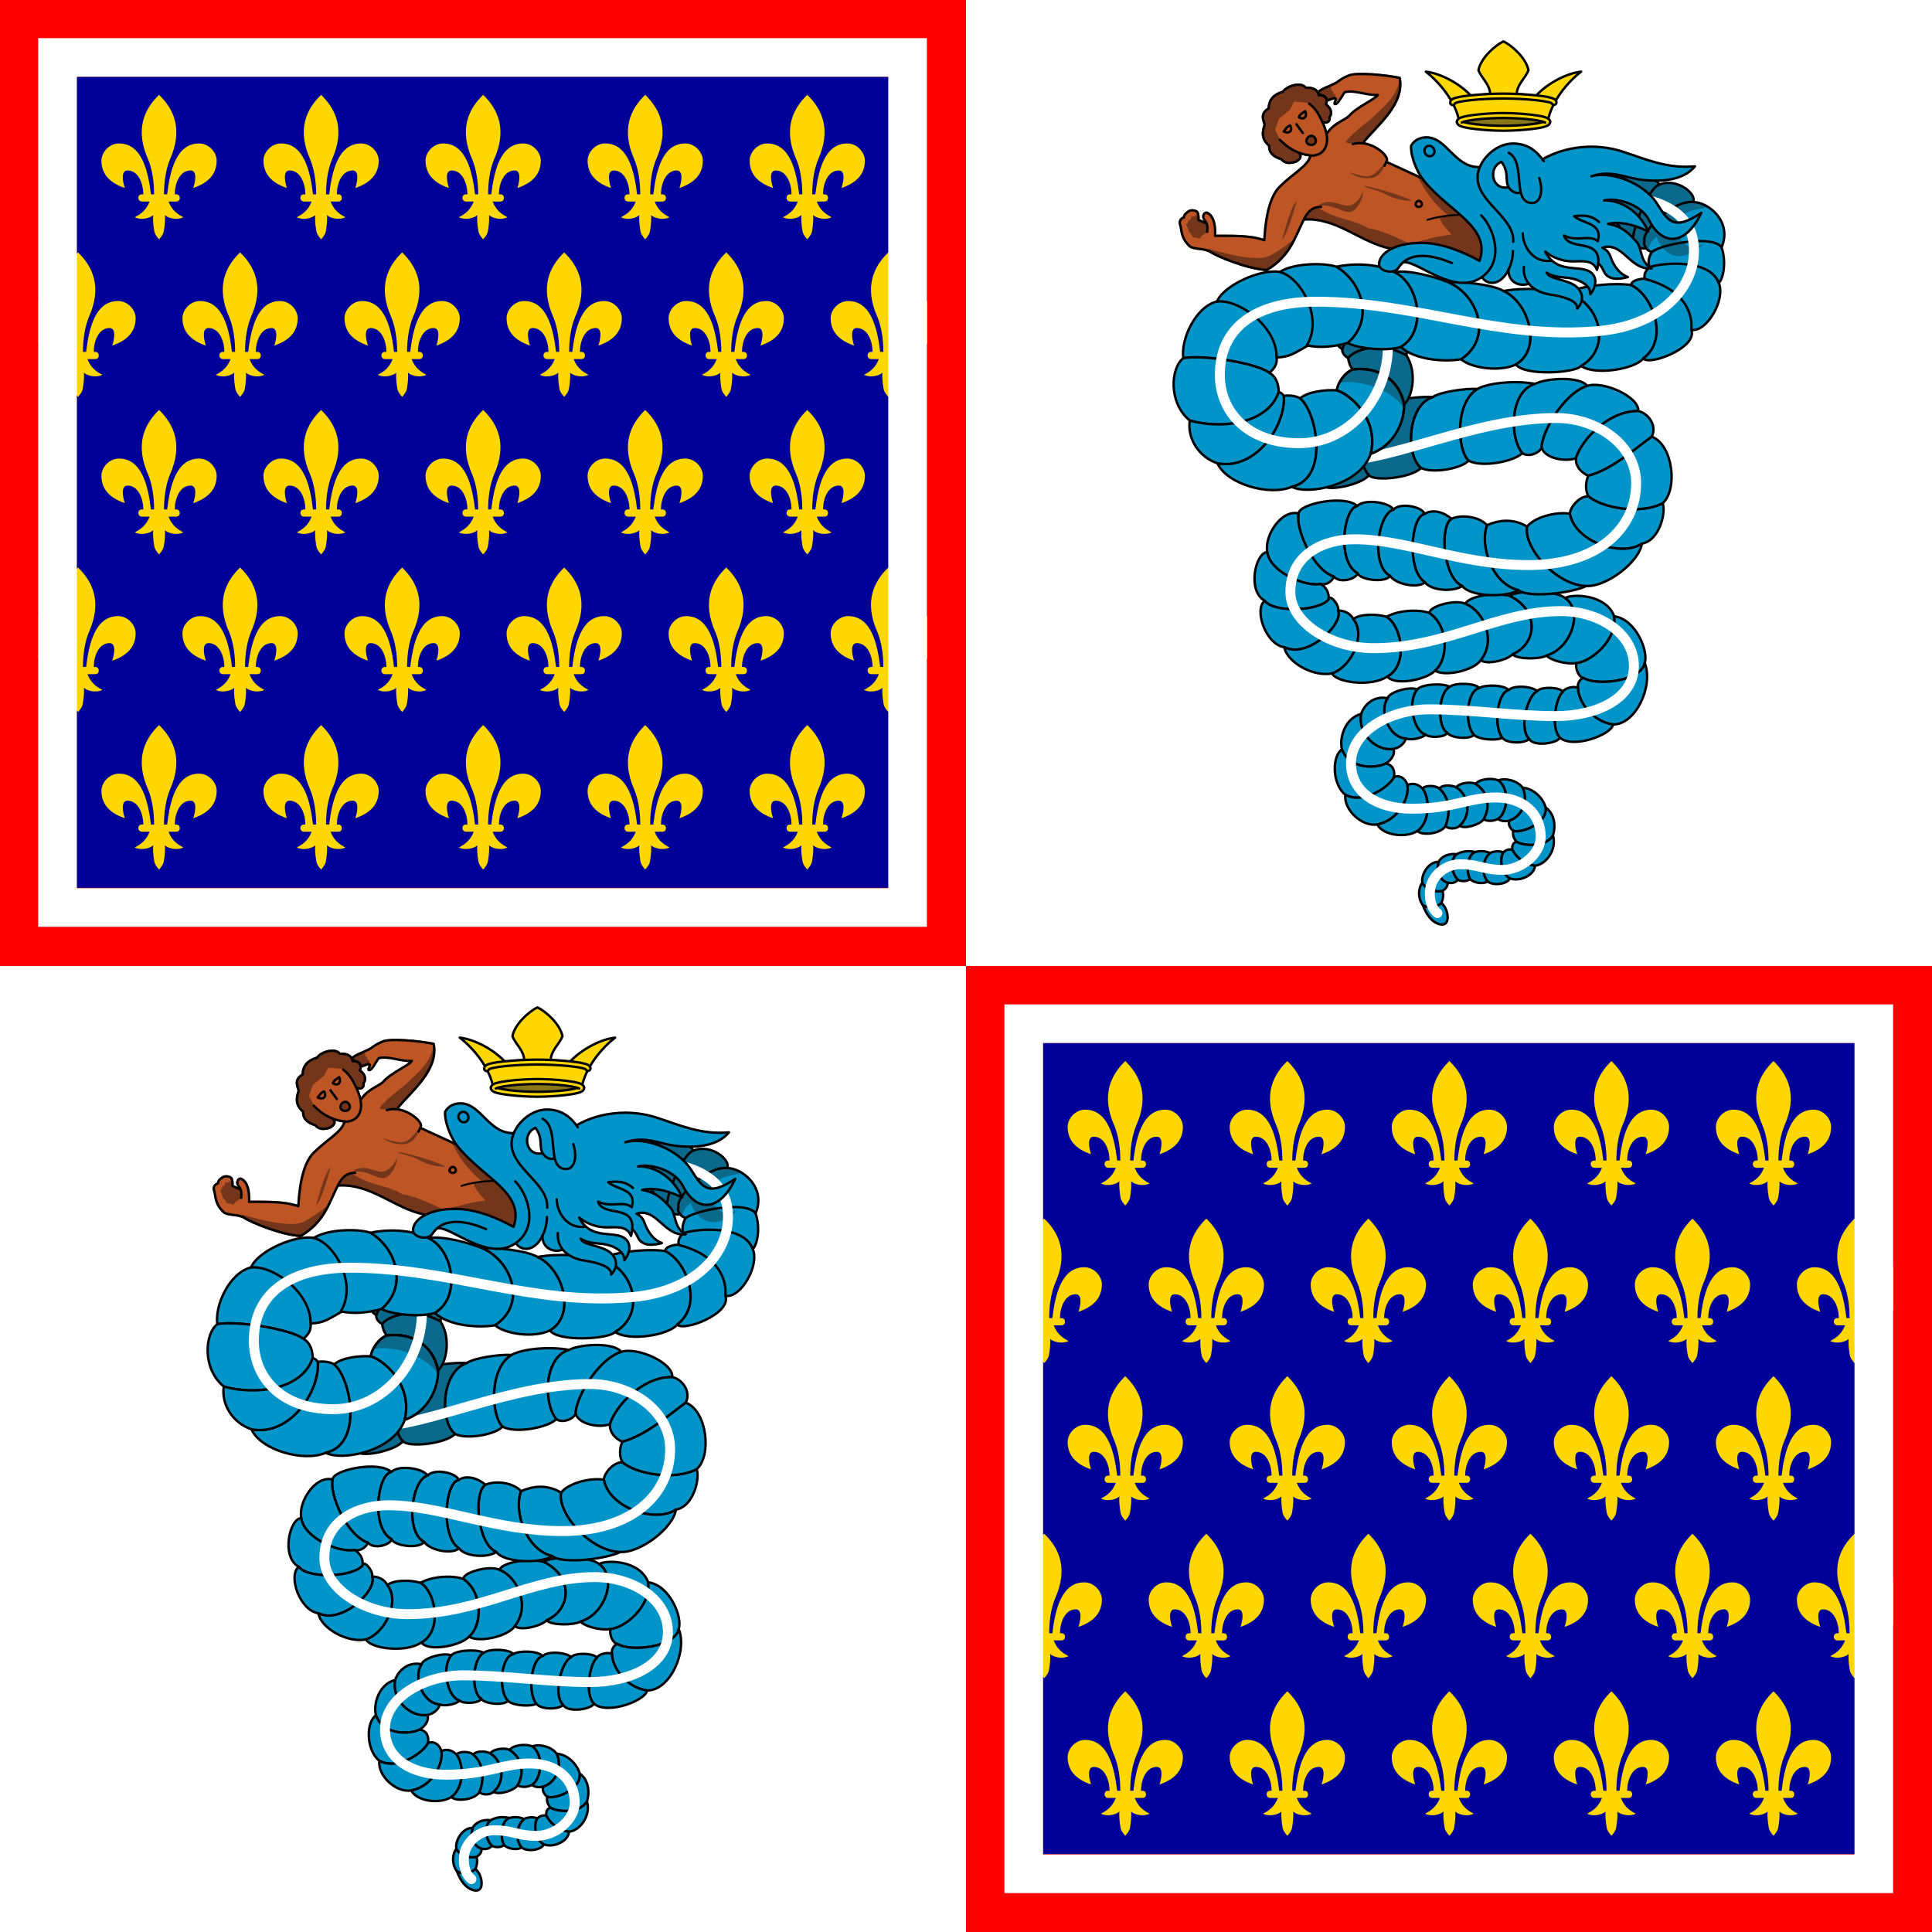 <?xml version="1.0" encoding="UTF-8" standalone="no"?>
<!-- Created with Inkscape (http://www.inkscape.org/) -->

<svg
   xmlns:dc="http://purl.org/dc/elements/1.1/"
   xmlns:cc="http://creativecommons.org/ns#"
   xmlns:rdf="http://www.w3.org/1999/02/22-rdf-syntax-ns#"
   xmlns:svg="http://www.w3.org/2000/svg"
   xmlns="http://www.w3.org/2000/svg"
   xmlns:xlink="http://www.w3.org/1999/xlink"
   xmlns:sodipodi="http://sodipodi.sourceforge.net/DTD/sodipodi-0.dtd"
   xmlns:inkscape="http://www.inkscape.org/namespaces/inkscape"
   id="svg2"
   sodipodi:version="0.32"
   inkscape:version="0.48.5 r10040"
   width="1000"
   height="1000"
   version="1.0"
   sodipodi:docname="Flag_of_the_Duchy_of_Milan_(1395-1402).svg"
   inkscape:output_extension="org.inkscape.output.svg.inkscape">
  <defs
     id="defs5">
    <path
       d="M-24 -16.5c9,22 13,50 13,77l-7 0c-6,-49 -19,-113 -71,-113 -22,0 -39,20 -39,38 0,29 17,49 52,61 -5,-15 -9,-39 6,-39 24,0 35,29 35,53l-3 0c-5,0 -8,3 -8,8 0,5 4,8 8,8l17 0c-8,21 -22,29 -33,35 17,8 37,0 41,-5 -1,6 0,22 2,33 1,9 5,14 11,21 6,-7 10,-12 11,-21 2,-11 3,-27 2,-33 4,5 24,13 41,5 -11,-6 -25,-14 -33,-35l17 0c5,0 8,-3 8,-8 0,-5 -3,-8 -8,-8l-3 0c0,-24 11,-53 35,-53 15,0 11,24 6,39 35,-12 52,-32 52,-61 0,-18 -17,-38 -39,-38 -52,0 -65,64 -71,113l-7 0c0,-27 4,-55 13,-77 30,-67 9,-112 -24,-144 -33,32 -54,77 -24,144z"
       fill="#ffd700"
       id="1" />
  </defs>
  <sodipodi:namedview
     inkscape:window-height="1001"
     inkscape:window-width="1920"
     inkscape:pageshadow="2"
     inkscape:pageopacity="0.0"
     guidetolerance="10.0"
     gridtolerance="10.0"
     objecttolerance="10.0"
     borderopacity="1.0"
     bordercolor="#666666"
     pagecolor="#ffffff"
     id="base"
     showgrid="false"
     inkscape:zoom="0.34861481"
     inkscape:cx="432.67198"
     inkscape:cy="388.32061"
     inkscape:window-x="-9"
     inkscape:window-y="-9"
     inkscape:current-layer="svg2"
     showguides="true"
     inkscape:guide-bbox="true"
     inkscape:showpageshadow="false"
     inkscape:window-maximized="1"
     fit-margin-top="0"
     fit-margin-left="0"
     fit-margin-right="0"
     fit-margin-bottom="0" />
  <rect
     style="opacity:1;fill:#ffffff;fill-opacity:1;fill-rule:nonzero;stroke:none;stroke-width:0.9;stroke-linecap:round;stroke-linejoin:round;stroke-miterlimit:4;stroke-dasharray:none;stroke-opacity:1"
     id="rect3222"
     width="1000"
     height="1000"
     x="0"
     y="0" />
  <rect
     y="500"
     x="500"
     height="500"
     width="500"
     id="rect2463"
     style="opacity:1;fill:#be0000;fill-opacity:1;fill-rule:nonzero;stroke:none;stroke-width:0.9;stroke-linecap:round;stroke-linejoin:round;stroke-miterlimit:4;stroke-dasharray:none;stroke-opacity:1" />
  <rect
     style="opacity:1;fill:#be0000;fill-opacity:1;fill-rule:nonzero;stroke:none;stroke-width:0.9;stroke-linecap:round;stroke-linejoin:round;stroke-miterlimit:4;stroke-dasharray:none;stroke-opacity:1"
     id="rect2465"
     width="500"
     height="500"
     x="0"
     y="0" />
  <g
     id="g3313"
     transform="matrix(5.292,0,0,5.292,101.64,-4.362)">
    <g
       transform="matrix(0.489,0,0,0.489,81.92,1.209)"
       id="g3251">
      <path
         style="opacity:1;fill:#87761a;fill-opacity:1;fill-rule:nonzero;stroke:none;stroke-width:0.236;stroke-linecap:round;stroke-linejoin:round;stroke-miterlimit:4;stroke-dasharray:none;stroke-opacity:1"
         d="m 102.688,23.688 c 0,0 -1.477,-2.274 -8.766,-2.274 -7.32,0 -8.766,2.274 -8.766,2.274 0,0 3.238,1.156 8.766,1.156 5.559,0 8.766,-1.156 8.766,-1.156 z"
         id="path3229"
         sodipodi:nodetypes="czczc"
         inkscape:connector-curvature="0" />
      <path
         style="fill:#fed700;fill-opacity:1;fill-rule:nonzero;stroke:#000000;stroke-width:0.483;stroke-linecap:round;stroke-linejoin:round;stroke-miterlimit:4;stroke-dasharray:none;stroke-opacity:1"
         d="m 93.911,7.498 c -1.773,0.841 -4.585,3.419 -5.003,5.783 0.677,1.63 2.341,2.899 2.341,4.786 -1.359,0.018 -2.847,0.181 -3.818,0.304 -2.447,-2.633 -6.342,-4.536 -9.056,-4.829 2.679,2.069 5.983,5.949 6.715,10.034 0,-0.789 5.47,-1.258 8.821,-1.258 3.351,0 8.836,0.469 8.836,1.258 0.731,-4.085 4.021,-7.966 6.7,-10.034 -2.713,0.293 -6.594,2.196 -9.041,4.829 -0.972,-0.123 -2.474,-0.286 -3.833,-0.304 0,-1.887 1.663,-3.155 2.341,-4.786 C 98.496,10.917 95.684,8.34 93.911,7.498 Z"
         id="path3031"
         inkscape:connector-curvature="0" />
      <path
         id="path3033"
         d="m 93.911,25.363 c -1.699,0 -3.907,-0.128 -5.72,-0.347 -0.907,-0.11 -1.717,-0.238 -2.326,-0.405 -0.304,-0.083 -0.556,-0.165 -0.775,-0.289 -0.109,-0.062 -0.213,-0.138 -0.307,-0.246 -0.094,-0.108 -0.19,-0.275 -0.19,-0.463 -1.64e-4,-0.234 0.169,-0.436 0.402,-0.478 0.233,-0.043 0.464,0.086 0.549,0.305 4.71e-4,4.1e-5 0.005,0.008 0.015,0.014 0.005,0.005 0.01,0.009 0.015,0.014 0.093,0.053 0.295,0.131 0.556,0.202 0.521,0.143 1.3,0.284 2.18,0.39 1.759,0.213 3.951,0.318 5.603,0.318 1.653,0 3.855,-0.105 5.618,-0.318 0.882,-0.106 1.657,-0.247 2.18,-0.39 0.261,-0.071 0.462,-0.15 0.556,-0.202 0.011,-0.006 0.007,0.005 0.015,0 0.005,-0.003 -0.004,-0.012 0,-0.014 0.065,-0.242 0.306,-0.396 0.556,-0.355 0.25,0.041 0.428,0.264 0.41,0.514 0,0.188 -0.096,0.355 -0.19,0.463 -0.095,0.108 -0.198,0.184 -0.307,0.246 -0.219,0.124 -0.47,0.206 -0.775,0.289 -0.61,0.167 -1.417,0.295 -2.326,0.405 -1.817,0.219 -4.036,0.347 -5.735,0.347 z"
         style="fill:#fed700;fill-opacity:1;fill-rule:nonzero;stroke:#000000;stroke-width:0.483;stroke-linecap:round;stroke-linejoin:round;stroke-miterlimit:4;stroke-dasharray:none;stroke-opacity:1"
         inkscape:connector-curvature="0" />
      <path
         style="fill:#fed700;fill-opacity:1;fill-rule:nonzero;stroke:none;stroke-width:0.236;stroke-linecap:round;stroke-linejoin:round;stroke-miterlimit:4;stroke-dasharray:none;stroke-opacity:1"
         d="m 102.264,23.721 c 0.094,0.053 0.649,-0.145 0.98,-0.145 0,-0.188 -0.096,-0.355 -0.19,-0.463 -0.095,-0.108 -0.198,-0.184 -0.307,-0.246 -0.219,-0.124 -0.47,-0.206 -0.775,-0.289 -0.61,-0.167 -1.418,-0.295 -2.326,-0.405 -1.817,-0.219 -4.036,-0.347 -5.735,-0.347 -1.699,0 -3.907,0.128 -5.72,0.347 -0.907,0.11 -1.717,0.238 -2.326,0.405 -0.305,0.083 -0.556,0.165 -0.775,0.289 -0.109,0.062 -0.213,0.138 -0.307,0.246 -0.094,0.108 -0.19,0.275 -0.19,0.463 0.244,0 0.887,0.197 0.98,0.145 0.093,-0.053 0.295,-0.131 0.556,-0.202 0.521,-0.143 1.3,-0.284 2.18,-0.39 1.759,-0.213 3.951,-0.318 5.603,-0.318 1.653,0 3.855,0.105 5.618,0.318 0.882,0.106 1.657,0.247 2.18,0.39 0.261,0.071 0.462,0.15 0.556,0.202 z"
         id="path3035"
         sodipodi:nodetypes="ccsssscssssccssssss"
         inkscape:connector-curvature="0" />
      <path
         style="fill:#fed700;fill-opacity:1;fill-rule:nonzero;stroke:#000000;stroke-width:0.483;stroke-linecap:round;stroke-linejoin:round;stroke-miterlimit:4;stroke-dasharray:none;stroke-opacity:1"
         d="m 93.882,17.937 c -1.943,0 -4.48,0.129 -6.554,0.347 -1.037,0.109 -1.96,0.241 -2.648,0.405 -0.344,0.082 -0.624,0.157 -0.863,0.275 -0.12,0.059 -0.231,0.127 -0.336,0.231 -0.105,0.105 -0.219,0.283 -0.219,0.492 -0.031,0.255 0.144,0.49 0.4,0.536 0.256,0.046 0.503,-0.113 0.565,-0.362 0.013,-0.008 0.006,-0.003 0.029,-0.014 0.119,-0.059 0.354,-0.144 0.658,-0.217 0.609,-0.146 1.503,-0.284 2.516,-0.39 2.026,-0.213 4.549,-0.318 6.452,-0.318 1.903,0 4.435,0.105 6.466,0.318 1.015,0.107 1.905,0.245 2.516,0.39 0.306,0.073 0.539,0.158 0.658,0.217 0.028,0.014 0.031,0.006 0.044,0.014 -6e-5,0.005 -6e-5,0.01 0,0.014 0.085,0.222 0.32,0.35 0.556,0.304 0.236,-0.047 0.403,-0.255 0.395,-0.492 0,-0.209 -0.114,-0.387 -0.219,-0.492 -0.105,-0.105 -0.217,-0.172 -0.336,-0.231 -0.24,-0.118 -0.518,-0.193 -0.863,-0.275 -0.689,-0.164 -1.609,-0.296 -2.648,-0.405 -2.078,-0.218 -4.625,-0.347 -6.569,-0.347 z"
         id="path3037"
         inkscape:connector-curvature="0" />
      <path
         sodipodi:nodetypes="csssscssssscssssss"
         id="path3039"
         d="m 103.244,23.576 c 0,-0.188 -0.096,-0.355 -0.19,-0.463 -0.095,-0.108 -0.198,-0.184 -0.307,-0.246 -0.219,-0.124 -0.47,-0.206 -0.775,-0.289 -0.61,-0.167 -1.417,-0.295 -2.326,-0.405 -1.817,-0.219 -4.036,-0.347 -5.735,-0.347 -1.699,0 -3.907,0.128 -5.72,0.347 -0.907,0.11 -1.717,0.238 -2.326,0.405 -0.304,0.083 -0.556,0.165 -0.775,0.289 -0.109,0.062 -0.213,0.138 -0.307,0.246 -0.094,0.108 -0.19,0.275 -0.19,0.463 m 0.98,0.145 c 0.093,-0.053 0.295,-0.131 0.556,-0.202 0.521,-0.143 1.3,-0.284 2.18,-0.39 1.759,-0.213 3.951,-0.318 5.603,-0.318 1.653,0 3.855,0.105 5.618,0.318 0.882,0.106 1.657,0.247 2.18,0.39 0.261,0.071 0.462,0.15 0.556,0.202"
         style="fill:none;fill-opacity:1;fill-rule:nonzero;stroke:#000000;stroke-width:0.483;stroke-linecap:round;stroke-linejoin:round;stroke-miterlimit:4;stroke-dasharray:none;stroke-opacity:1"
         inkscape:connector-curvature="0" />
    </g>
    <path
       style="fill:#0094c9;fill-opacity:1;fill-rule:nonzero;stroke:#000000;stroke-width:0.236;stroke-linecap:round;stroke-linejoin:round;stroke-miterlimit:4;stroke-dasharray:none;stroke-opacity:1"
       d="m 123.399,86.873 c -0.275,0.291 -0.552,0.364 -1.02,0.291 -0.812,-0.235 -1.166,-1.239 -0.876,-2.038 0.285,-0.578 1.059,-0.857 1.757,-0.75 -0.604,0.484 -0.559,1.813 0.139,2.497 z"
       id="path3635"
       sodipodi:nodetypes="ccccc"
       inkscape:connector-curvature="0" />
    <path
       sodipodi:nodetypes="ccccc"
       id="path3637"
       d="m 121.875,87.971 c 0.274,-0.176 0.533,-0.432 0.504,-0.807 -0.812,-0.235 -1.166,-1.239 -0.876,-2.038 -0.991,-0.042 -1.741,1.257 -1.592,2.05 0.247,0.539 1.089,0.962 1.964,0.795 z"
       style="fill:#0094c9;fill-opacity:1;fill-rule:nonzero;stroke:#000000;stroke-width:0.236;stroke-linecap:round;stroke-linejoin:round;stroke-miterlimit:4;stroke-dasharray:none;stroke-opacity:1"
       inkscape:connector-curvature="0" />
    <path
       style="fill:#0094c9;fill-opacity:1;fill-rule:nonzero;stroke:#000000;stroke-width:0.236;stroke-linecap:round;stroke-linejoin:round;stroke-miterlimit:4;stroke-dasharray:none;stroke-opacity:1"
       d="m 121.875,87.971 c 0.136,0.346 0.052,0.831 -0.1,1.169 -0.387,0.423 -1.358,0.559 -1.809,0.227 -0.552,-0.729 -0.424,-1.776 -0.055,-2.191 0.247,0.539 1.089,0.962 1.964,0.795 z"
       id="path3639"
       sodipodi:nodetypes="ccccc"
       inkscape:connector-curvature="0" />
    <path
       sodipodi:nodetypes="cccss"
       id="path3641"
       d="m 122.383,90.538 c 0,-0.437 -0.208,-1.077 -0.608,-1.398 -0.387,0.423 -1.358,0.559 -1.809,0.227 0.313,0.85 0.834,1.663 1.647,1.858 0.503,0.121 0.77,-0.136 0.77,-0.687 z"
       style="fill:#0094c9;fill-opacity:1;fill-rule:nonzero;stroke:#000000;stroke-width:0.236;stroke-linecap:round;stroke-linejoin:round;stroke-miterlimit:4;stroke-dasharray:none;stroke-opacity:1"
       inkscape:connector-curvature="0" />
    <path
       style="fill:#0094c9;fill-opacity:1;fill-rule:nonzero;stroke:#000000;stroke-width:0.236;stroke-linecap:round;stroke-linejoin:round;stroke-miterlimit:4;stroke-dasharray:none;stroke-opacity:1"
       d="m 127.338,77.155 c 0.576,-0.256 1.837,-0.046 2.384,0.716 0.602,1.247 -0.04,2.796 -1.274,3.205 -0.333,0.109 -0.863,0.09 -1.139,-0.159 0.947,-0.642 1.171,-2.936 0.029,-3.762 z"
       id="path3643"
       sodipodi:nodetypes="ccccc"
       inkscape:connector-curvature="0" />
    <path
       sodipodi:nodetypes="ccccc"
       id="path3645"
       d="m 131.978,79.818 c -0.303,-1.079 -1.348,-1.913 -2.255,-1.947 0.602,1.247 -0.04,2.796 -1.274,3.205 -0.223,0.328 0.07,0.804 0.343,0.994 0.645,0.319 3.367,-0.63 3.186,-2.252 z"
       style="fill:#0094c9;fill-opacity:1;fill-rule:nonzero;stroke:#000000;stroke-width:0.236;stroke-linecap:round;stroke-linejoin:round;stroke-miterlimit:4;stroke-dasharray:none;stroke-opacity:1"
       inkscape:connector-curvature="0" />
    <path
       style="fill:#0094c9;fill-opacity:1;fill-rule:nonzero;stroke:#000000;stroke-width:0.236;stroke-linecap:round;stroke-linejoin:round;stroke-miterlimit:4;stroke-dasharray:none;stroke-opacity:1"
       d="m 131.978,79.818 c 0.685,0.458 1.068,1.491 0.71,2.72 -0.771,1.247 -2.895,1.012 -3.553,0.625 -0.305,-0.331 -0.396,-0.651 -0.343,-1.093 0.645,0.319 3.367,-0.63 3.186,-2.252 z"
       id="path3647"
       sodipodi:nodetypes="ccccc"
       inkscape:connector-curvature="0" />
    <path
       sodipodi:nodetypes="ccccc"
       id="path3649"
       d="m 130.935,85.5 c 1.152,-0.146 2.139,-1.638 1.753,-2.962 -0.771,1.247 -2.895,1.012 -3.553,0.625 -0.333,0.026 -0.479,0.392 -0.425,0.774 0.398,0.731 1.089,1.401 2.225,1.564 z"
       style="fill:#0094c9;fill-opacity:1;fill-rule:nonzero;stroke:#000000;stroke-width:0.236;stroke-linecap:round;stroke-linejoin:round;stroke-miterlimit:4;stroke-dasharray:none;stroke-opacity:1"
       inkscape:connector-curvature="0" />
    <path
       style="fill:#0094c9;fill-opacity:1;fill-rule:nonzero;stroke:#000000;stroke-width:0.236;stroke-linecap:round;stroke-linejoin:round;stroke-miterlimit:4;stroke-dasharray:none;stroke-opacity:1"
       d="m 130.935,85.5 c -0.083,0.925 -1.457,1.601 -2.475,1.238 -0.949,-0.524 -0.973,-2.076 -0.643,-2.532 0.189,-0.193 0.482,-0.376 0.892,-0.269 0.398,0.731 1.089,1.401 2.225,1.564 z"
       id="path3651"
       sodipodi:nodetypes="ccccc"
       inkscape:connector-curvature="0" />
    <path
       sodipodi:nodetypes="ccccc"
       id="path3653"
       d="m 126.281,87.024 c 0.562,0.485 1.974,0.27 2.178,-0.286 -0.949,-0.524 -0.973,-2.076 -0.643,-2.532 -0.25,-0.18 -0.959,-0.143 -1.276,0.046 -0.755,0.566 -0.888,2.074 -0.259,2.772 z"
       style="fill:#0094c9;fill-opacity:1;fill-rule:nonzero;stroke:#000000;stroke-width:0.236;stroke-linecap:round;stroke-linejoin:round;stroke-miterlimit:4;stroke-dasharray:none;stroke-opacity:1"
       inkscape:connector-curvature="0" />
    <path
       style="fill:#0094c9;fill-opacity:1;fill-rule:nonzero;stroke:#000000;stroke-width:0.236;stroke-linecap:round;stroke-linejoin:round;stroke-miterlimit:4;stroke-dasharray:none;stroke-opacity:1"
       d="m 126.281,87.024 c -0.289,0.293 -1.348,0.201 -1.72,-0.245 -0.414,-0.757 -0.26,-2.378 0.524,-2.628 0.45,-0.111 0.949,-0.115 1.455,0.101 -0.755,0.566 -0.888,2.074 -0.259,2.772 z"
       id="path3655"
       sodipodi:nodetypes="ccccc"
       inkscape:connector-curvature="0" />
    <path
       sodipodi:nodetypes="ccccc"
       id="path3657"
       d="m 123.399,86.873 c 0.246,0.181 0.958,0.199 1.163,-0.094 -0.414,-0.757 -0.26,-2.378 0.524,-2.628 -0.758,-0.18 -1.412,-0.019 -1.825,0.225 -0.604,0.484 -0.559,1.813 0.139,2.497 z"
       style="fill:#0094c9;fill-opacity:1;fill-rule:nonzero;stroke:#000000;stroke-width:0.236;stroke-linecap:round;stroke-linejoin:round;stroke-miterlimit:4;stroke-dasharray:none;stroke-opacity:1"
       inkscape:connector-curvature="0" />
    <path
       style="fill:#0094c9;fill-opacity:1;fill-rule:nonzero;stroke:#000000;stroke-width:0.236;stroke-linecap:round;stroke-linejoin:round;stroke-miterlimit:4;stroke-dasharray:none;stroke-opacity:1"
       d="m 119.923,77.951 c 0.265,-0.333 1.254,-0.337 1.647,-0.002 0.932,0.781 1.163,2.233 0.609,3.671 -0.527,0.807 -2.358,0.945 -2.75,0.481 1.316,-1.011 1.171,-3.305 0.495,-4.15 z"
       id="path3659"
       sodipodi:nodetypes="ccccc"
       inkscape:connector-curvature="0" />
    <path
       sodipodi:nodetypes="ccccc"
       id="path3661"
       d="m 123.243,77.834 c -0.531,-0.256 -1.386,-0.26 -1.673,0.115 0.932,0.781 1.163,2.233 0.609,3.671 0.269,0.303 1.001,0.323 1.384,-0.024 1.316,-1.224 0.744,-3.13 -0.32,-3.762 z"
       style="fill:#0094c9;fill-opacity:1;fill-rule:nonzero;stroke:#000000;stroke-width:0.236;stroke-linecap:round;stroke-linejoin:round;stroke-miterlimit:4;stroke-dasharray:none;stroke-opacity:1"
       inkscape:connector-curvature="0" />
    <path
       style="fill:#0094c9;fill-opacity:1;fill-rule:nonzero;stroke:#000000;stroke-width:0.236;stroke-linecap:round;stroke-linejoin:round;stroke-miterlimit:4;stroke-dasharray:none;stroke-opacity:1"
       d="m 123.243,77.834 c 0.168,-0.392 1.371,-0.609 1.879,-0.332 1.087,0.645 1.571,2.078 0.784,3.458 -0.352,0.516 -1.853,0.983 -2.343,0.636 1.316,-1.224 0.744,-3.13 -0.32,-3.762 z"
       id="path3663"
       sodipodi:nodetypes="ccccc"
       inkscape:connector-curvature="0" />
    <path
       sodipodi:nodetypes="ccccc"
       id="path3665"
       d="m 127.338,77.155 c -0.667,-0.295 -1.91,-0.124 -2.216,0.347 1.087,0.645 1.571,2.078 0.784,3.458 0.347,0.206 0.942,0.207 1.404,-0.043 0.947,-0.642 1.171,-2.936 0.029,-3.762 z"
       style="fill:#0094c9;fill-opacity:1;fill-rule:nonzero;stroke:#000000;stroke-width:0.236;stroke-linecap:round;stroke-linejoin:round;stroke-miterlimit:4;stroke-dasharray:none;stroke-opacity:1"
       inkscape:connector-curvature="0" />
    <path
       style="fill:#0094c9;fill-opacity:1;fill-rule:nonzero;stroke:#000000;stroke-width:0.236;stroke-linecap:round;stroke-linejoin:round;stroke-miterlimit:4;stroke-dasharray:none;stroke-opacity:1"
       d="m 117.089,74.069 c 0.207,0.657 -0.415,1.255 -0.78,1.434 -0.738,0.432 -3.476,0.7 -4.263,-1.376 -0.294,-1.27 0.379,-3.093 1.889,-3.479 -0.373,1.94 1.482,3.683 3.154,3.42 z"
       id="path3667"
       sodipodi:nodetypes="ccccc"
       inkscape:connector-curvature="0" />
    <path
       sodipodi:nodetypes="ccccc"
       id="path3669"
       d="m 117.128,76.844 c 0.129,-0.605 -0.085,-1.23 -0.819,-1.341 -0.738,0.432 -3.476,0.7 -4.263,-1.376 -0.954,0.594 -1.018,3.332 0.336,4.441 1.917,0.989 4.413,-0.937 4.746,-1.724 z"
       style="fill:#0094c9;fill-opacity:1;fill-rule:nonzero;stroke:#000000;stroke-width:0.236;stroke-linecap:round;stroke-linejoin:round;stroke-miterlimit:4;stroke-dasharray:none;stroke-opacity:1"
       inkscape:connector-curvature="0" />
    <path
       style="fill:#0094c9;fill-opacity:1;fill-rule:nonzero;stroke:#000000;stroke-width:0.236;stroke-linecap:round;stroke-linejoin:round;stroke-miterlimit:4;stroke-dasharray:none;stroke-opacity:1"
       d="m 117.128,76.844 c 0.498,-0.275 1.138,0.09 1.317,0.755 0.233,1.111 -0.758,3.437 -2.943,3.865 -1.536,0.244 -3.309,-1.482 -3.119,-2.896 1.917,0.989 4.413,-0.937 4.746,-1.724 z"
       id="path3671"
       sodipodi:nodetypes="ccccc"
       inkscape:connector-curvature="0" />
    <path
       sodipodi:nodetypes="ccccc"
       id="path3673"
       d="m 119.923,77.951 c -0.395,-0.43 -0.939,-0.57 -1.479,-0.351 0.233,1.111 -0.758,3.437 -2.943,3.865 0.541,1.06 2.786,1.372 3.927,0.636 1.316,-1.011 1.171,-3.305 0.495,-4.15 z"
       style="fill:#0094c9;fill-opacity:1;fill-rule:nonzero;stroke:#000000;stroke-width:0.236;stroke-linecap:round;stroke-linejoin:round;stroke-miterlimit:4;stroke-dasharray:none;stroke-opacity:1"
       inkscape:connector-curvature="0" />
    <path
       sodipodi:nodetypes="ccccc"
       id="path3675"
       d="m 124.97,72.71 c 0.517,0.482 2.244,0.575 2.772,0.27 -0.893,-1.063 -0.506,-4.405 0.609,-4.656 -0.449,-0.551 -2.358,-0.55 -2.886,-0.198 -1.247,0.27 -1.469,3.644 -0.495,4.585 z"
       style="fill:#0094c9;fill-opacity:1;fill-rule:nonzero;stroke:#000000;stroke-width:0.236;stroke-linecap:round;stroke-linejoin:round;stroke-miterlimit:4;stroke-dasharray:none;stroke-opacity:1"
       inkscape:connector-curvature="0" />
    <path
       style="fill:#0094c9;fill-opacity:1;fill-rule:nonzero;stroke:#000000;stroke-width:0.236;stroke-linecap:round;stroke-linejoin:round;stroke-miterlimit:4;stroke-dasharray:none;stroke-opacity:1"
       d="m 124.97,72.71 c -0.512,0.482 -2.317,0.284 -2.624,-0.215 -0.99,-0.519 -0.933,-3.901 0.24,-4.501 0.58,-0.435 2.573,-0.356 2.879,0.132 -1.247,0.27 -1.469,3.644 -0.495,4.585 z"
       id="path3677"
       sodipodi:nodetypes="ccccc"
       inkscape:connector-curvature="0" />
    <path
       sodipodi:nodetypes="ccccc"
       id="path3679"
       d="m 120.214,72.671 c 0.44,0.365 1.953,0.265 2.132,-0.177 -0.99,-0.519 -0.933,-3.901 0.24,-4.501 -0.74,-0.396 -2.804,-0.239 -3.177,0.268 -0.975,1.105 -0.401,4.071 0.805,4.41 z"
       style="fill:#0094c9;fill-opacity:1;fill-rule:nonzero;stroke:#000000;stroke-width:0.236;stroke-linecap:round;stroke-linejoin:round;stroke-miterlimit:4;stroke-dasharray:none;stroke-opacity:1"
       inkscape:connector-curvature="0" />
    <path
       style="fill:#0094c9;fill-opacity:1;fill-rule:nonzero;stroke:#000000;stroke-width:0.236;stroke-linecap:round;stroke-linejoin:round;stroke-miterlimit:4;stroke-dasharray:none;stroke-opacity:1"
       d="m 120.214,72.671 c -0.201,0.307 -1.347,0.595 -1.925,0.386 -1.825,-0.151 -2.583,-2.891 -1.779,-3.938 0.172,-0.649 2.262,-1.191 2.898,-0.858 -0.975,1.105 -0.401,4.071 0.805,4.41 z"
       id="path3681"
       sodipodi:nodetypes="ccccc"
       inkscape:connector-curvature="0" />
    <path
       sodipodi:nodetypes="ccccc"
       id="path3683"
       d="m 117.089,74.069 c 0.537,-0.081 1.08,-0.493 1.2,-1.011 -1.825,-0.151 -2.583,-2.891 -1.779,-3.938 -1.497,-0.319 -2.377,0.848 -2.576,1.529 -0.373,1.94 1.482,3.683 3.154,3.42 z"
       style="fill:#0094c9;fill-opacity:1;fill-rule:nonzero;stroke:#000000;stroke-width:0.236;stroke-linecap:round;stroke-linejoin:round;stroke-miterlimit:4;stroke-dasharray:none;stroke-opacity:1"
       inkscape:connector-curvature="0" />
    <path
       sodipodi:nodetypes="ccccc"
       id="path3685"
       d="m 120.603,60.772 c -1.172,-0.392 -3.133,-0.24 -4.196,0.386 1.495,0.898 2.153,4.699 0.085,5.826 0.677,0.963 3.854,0.323 4.665,-0.567 1.296,-1.069 1.404,-4.295 -0.553,-5.645 z"
       style="fill:#0094c9;fill-opacity:1;fill-rule:nonzero;stroke:#000000;stroke-width:0.236;stroke-linecap:round;stroke-linejoin:round;stroke-miterlimit:4;stroke-dasharray:none;stroke-opacity:1"
       inkscape:connector-curvature="0" />
    <path
       style="fill:#0094c9;fill-opacity:1;fill-rule:nonzero;stroke:#000000;stroke-width:0.236;stroke-linecap:round;stroke-linejoin:round;stroke-miterlimit:4;stroke-dasharray:none;stroke-opacity:1"
       d="m 120.603,60.772 c -0.046,-0.625 2.477,-1.366 3.529,-0.895 1.825,0.723 3.027,3.592 1.502,5.515 -0.721,1.04 -3.561,1.643 -4.478,1.025 1.296,-1.069 1.404,-4.295 -0.553,-5.645 z"
       id="path3687"
       sodipodi:nodetypes="ccccc"
       inkscape:connector-curvature="0" />
    <path
       sodipodi:nodetypes="ccccc"
       id="path3689"
       d="m 128.464,59.102 c -1.929,-0.411 -4.142,0.167 -4.332,0.775 1.825,0.723 3.027,3.592 1.502,5.515 0.56,0.497 2.592,-0.007 3.093,-0.567 2.403,-1.011 2.704,-4.276 -0.262,-5.723 z"
       style="fill:#0094c9;fill-opacity:1;fill-rule:nonzero;stroke:#000000;stroke-width:0.236;stroke-linecap:round;stroke-linejoin:round;stroke-miterlimit:4;stroke-dasharray:none;stroke-opacity:1"
       inkscape:connector-curvature="0" />
    <path
       style="fill:#0094c9;fill-opacity:1;fill-rule:nonzero;stroke:#000000;stroke-width:0.236;stroke-linecap:round;stroke-linejoin:round;stroke-miterlimit:4;stroke-dasharray:none;stroke-opacity:1"
       d="m 128.464,59.102 c 0.692,-0.547 4.418,-0.59 5.412,0.212 1.825,1.266 0.62,4.912 -1.818,5.632 -0.643,0.361 -2.804,0.401 -3.333,-0.121 2.403,-1.011 2.704,-4.276 -0.262,-5.723 z"
       id="path3691"
       sodipodi:nodetypes="ccccc"
       inkscape:connector-curvature="0" />
    <path
       sodipodi:nodetypes="ccccc"
       id="path3693"
       d="m 138.675,61.102 c -0.822,-2.197 -4.123,-2.201 -4.798,-1.788 1.825,1.266 0.62,4.912 -1.818,5.632 0.366,0.439 1.855,0.886 2.918,0.733 1.413,-0.118 3.986,-2.199 3.698,-4.577 z"
       style="fill:#0094c9;fill-opacity:1;fill-rule:nonzero;stroke:#000000;stroke-width:0.236;stroke-linecap:round;stroke-linejoin:round;stroke-miterlimit:4;stroke-dasharray:none;stroke-opacity:1"
       inkscape:connector-curvature="0" />
    <path
       style="fill:#0094c9;fill-opacity:1;fill-rule:nonzero;stroke:#000000;stroke-width:0.236;stroke-linecap:round;stroke-linejoin:round;stroke-miterlimit:4;stroke-dasharray:none;stroke-opacity:1"
       d="m 138.675,61.102 c 2.128,0.288 3.37,3.429 2.986,4.56 -0.291,1.771 -4.679,2.292 -5.972,1.478 -0.43,-0.027 -0.844,-0.861 -0.712,-1.46 1.413,-0.118 3.986,-2.199 3.698,-4.577 z"
       id="path3695"
       sodipodi:nodetypes="ccccc"
       inkscape:connector-curvature="0" />
    <path
       sodipodi:nodetypes="ccccc"
       id="path3697"
       d="m 138.558,71.681 c 2.206,0.055 3.991,-3.773 3.102,-6.019 -0.291,1.771 -4.679,2.292 -5.972,1.478 -0.371,0.05 -0.649,0.615 -0.557,0.966 -0.004,1.28 1.365,3.295 3.426,3.575 z"
       style="fill:#0094c9;fill-opacity:1;fill-rule:nonzero;stroke:#000000;stroke-width:0.236;stroke-linecap:round;stroke-linejoin:round;stroke-miterlimit:4;stroke-dasharray:none;stroke-opacity:1"
       inkscape:connector-curvature="0" />
    <path
       style="fill:#0094c9;fill-opacity:1;fill-rule:nonzero;stroke:#000000;stroke-width:0.236;stroke-linecap:round;stroke-linejoin:round;stroke-miterlimit:4;stroke-dasharray:none;stroke-opacity:1"
       d="m 138.558,71.681 c -0.085,0.967 -3.87,2.419 -5.186,1.299 -0.932,-0.888 -0.448,-3.901 0.279,-4.501 0.153,-0.357 1.117,-0.589 1.481,-0.373 -0.004,1.28 1.365,3.295 3.426,3.575 z"
       id="path3699"
       sodipodi:nodetypes="ccccc"
       inkscape:connector-curvature="0" />
    <path
       sodipodi:nodetypes="ccccc"
       id="path3701"
       d="m 130.347,73.098 c 0.478,0.792 2.73,0.439 3.025,-0.118 -0.932,-0.888 -0.448,-3.901 0.279,-4.501 -0.274,-0.454 -2.125,-0.531 -2.498,-0.062 -0.917,0.348 -1.857,3.605 -0.806,4.682 z"
       style="fill:#0094c9;fill-opacity:1;fill-rule:nonzero;stroke:#000000;stroke-width:0.236;stroke-linecap:round;stroke-linejoin:round;stroke-miterlimit:4;stroke-dasharray:none;stroke-opacity:1"
       inkscape:connector-curvature="0" />
    <path
       style="fill:#0094c9;fill-opacity:1;fill-rule:nonzero;stroke:#000000;stroke-width:0.236;stroke-linecap:round;stroke-linejoin:round;stroke-miterlimit:4;stroke-dasharray:none;stroke-opacity:1"
       d="m 130.347,73.098 c -0.376,0.462 -2.22,0.478 -2.605,-0.118 -0.893,-1.063 -0.506,-4.405 0.609,-4.656 0.444,-0.493 2.204,-0.414 2.801,0.093 -0.917,0.348 -1.857,3.605 -0.806,4.682 z"
       id="path3703"
       sodipodi:nodetypes="ccccc"
       inkscape:connector-curvature="0" />
    <path
       sodipodi:nodetypes="ccccc"
       id="path3705"
       d="m 111.269,57.231 c 0.613,0.706 2.221,0.199 2.31,-0.355 -2.041,-1.079 -1.391,-6.337 -0.025,-6.555 -1.19,-1.151 -5.727,-0.226 -5.739,0.723 -0.378,1.237 1.267,5.45 3.455,6.187 z"
       style="fill:#0094c9;fill-opacity:1;fill-rule:nonzero;stroke:#000000;stroke-width:0.236;stroke-linecap:round;stroke-linejoin:round;stroke-miterlimit:4;stroke-dasharray:none;stroke-opacity:1"
       inkscape:connector-curvature="0" />
    <path
       style="fill:#0094c9;fill-opacity:1;fill-rule:nonzero;stroke:#000000;stroke-width:0.236;stroke-linecap:round;stroke-linejoin:round;stroke-miterlimit:4;stroke-dasharray:none;stroke-opacity:1"
       d="m 111.269,57.231 c -0.183,0.404 -0.689,0.858 -1.314,0.716 -1.602,0.294 -4.987,-1.231 -5.213,-3.124 -0.311,-1.563 1.356,-4.206 3.073,-3.779 -0.378,1.237 1.267,5.45 3.455,6.187 z"
       id="path3707"
       sodipodi:nodetypes="ccccc"
       inkscape:connector-curvature="0" />
    <path
       sodipodi:nodetypes="ccccc"
       id="path3709"
       d="m 110.747,59.454 c 0.064,-0.584 -0.195,-1.174 -0.792,-1.508 -1.602,0.294 -4.987,-1.231 -5.213,-3.124 -1.162,0.057 -1.993,3.81 -0.249,4.759 0.857,1.21 5.329,1.03 6.255,-0.127 z"
       style="fill:#0094c9;fill-opacity:1;fill-rule:nonzero;stroke:#000000;stroke-width:0.236;stroke-linecap:round;stroke-linejoin:round;stroke-miterlimit:4;stroke-dasharray:none;stroke-opacity:1"
       inkscape:connector-curvature="0" />
    <path
       style="fill:#0094c9;fill-opacity:1;fill-rule:nonzero;stroke:#000000;stroke-width:0.236;stroke-linecap:round;stroke-linejoin:round;stroke-miterlimit:4;stroke-dasharray:none;stroke-opacity:1"
       d="m 110.747,59.454 c 0.064,-0.584 1.04,0.474 0.937,1.1 0.539,1.282 -2.956,4.726 -5.268,3.575 -1.794,-0.245 -3.009,-3.657 -1.924,-4.548 0.857,1.21 5.329,1.03 6.255,-0.127 z"
       id="path3711"
       sodipodi:nodetypes="ccccc"
       inkscape:connector-curvature="0" />
    <path
       sodipodi:nodetypes="ccccc"
       id="path3713"
       d="m 113.163,61.376 c -0.238,-0.501 -0.882,-0.872 -1.479,-0.822 0.539,1.282 -2.956,4.726 -5.268,3.575 0.238,1.457 2.811,2.931 4.665,2.562 1.928,-0.657 3.353,-3.774 2.082,-5.315 z"
       style="fill:#0094c9;fill-opacity:1;fill-rule:nonzero;stroke:#000000;stroke-width:0.236;stroke-linecap:round;stroke-linejoin:round;stroke-miterlimit:4;stroke-dasharray:none;stroke-opacity:1"
       inkscape:connector-curvature="0" />
    <path
       style="fill:#0094c9;fill-opacity:1;fill-rule:nonzero;stroke:#000000;stroke-width:0.236;stroke-linecap:round;stroke-linejoin:round;stroke-miterlimit:4;stroke-dasharray:none;stroke-opacity:1"
       d="m 113.163,61.376 c 0.585,-0.501 2.248,-0.542 3.243,-0.218 1.495,0.898 2.153,4.699 0.085,5.826 -1.547,1.072 -5.013,0.598 -5.41,-0.293 1.928,-0.657 3.353,-3.774 2.082,-5.315 z"
       id="path3715"
       sodipodi:nodetypes="ccccc"
       inkscape:connector-curvature="0" />
    <path
       sodipodi:nodetypes="ccccc"
       id="path3717"
       d="m 135.948,58.136 c -1.309,0.679 -5.631,1.215 -6.639,0.414 -2.673,-0.64 -3.807,-4.498 -3.072,-6.363 1.006,-0.437 2.454,-0.747 3.924,0.147 -0.351,2.088 2.859,5.725 5.788,5.802 z"
       style="fill:#0094c9;fill-opacity:1;fill-rule:nonzero;stroke:#000000;stroke-width:0.236;stroke-linecap:round;stroke-linejoin:round;stroke-miterlimit:4;stroke-dasharray:none;stroke-opacity:1"
       inkscape:connector-curvature="0" />
    <path
       sodipodi:nodetypes="ccccc"
       id="path3719"
       d="m 123.814,58.136 c 0.778,1.063 4.252,1.16 5.494,0.414 -2.673,-0.64 -3.807,-4.498 -3.072,-6.363 -0.751,-0.822 -2.432,-1.077 -3.488,-0.622 -1.174,0.715 -0.82,5.78 1.066,6.571 z"
       style="fill:#0094c9;fill-opacity:1;fill-rule:nonzero;stroke:#000000;stroke-width:0.236;stroke-linecap:round;stroke-linejoin:round;stroke-miterlimit:4;stroke-dasharray:none;stroke-opacity:1"
       inkscape:connector-curvature="0" />
    <path
       style="fill:#0094c9;fill-opacity:1;fill-rule:nonzero;stroke:#000000;stroke-width:0.236;stroke-linecap:round;stroke-linejoin:round;stroke-miterlimit:4;stroke-dasharray:none;stroke-opacity:1"
       d="m 123.814,58.136 c -0.76,0.569 -2.968,0.528 -3.647,-0.355 -1.822,-1.161 -1.391,-6.474 -0.025,-6.692 0.787,-0.52 1.932,-0.143 2.606,0.476 -1.174,0.715 -0.82,5.78 1.066,6.571 z"
       id="path3721"
       sodipodi:nodetypes="ccccc"
       inkscape:connector-curvature="0" />
    <path
       sodipodi:nodetypes="ccccc"
       id="path3723"
       d="m 116.759,57.148 c 0.585,0.871 2.77,1.242 3.408,0.633 -1.822,-1.161 -1.391,-6.474 -0.025,-6.692 -0.284,-0.739 -2.405,-1.132 -3.049,-0.43 -1.559,0.413 -2.247,5.533 -0.334,6.489 z"
       style="fill:#0094c9;fill-opacity:1;fill-rule:nonzero;stroke:#000000;stroke-width:0.236;stroke-linecap:round;stroke-linejoin:round;stroke-miterlimit:4;stroke-dasharray:none;stroke-opacity:1"
       inkscape:connector-curvature="0" />
    <path
       style="fill:#0094c9;fill-opacity:1;fill-rule:nonzero;stroke:#000000;stroke-width:0.236;stroke-linecap:round;stroke-linejoin:round;stroke-miterlimit:4;stroke-dasharray:none;stroke-opacity:1"
       d="m 116.759,57.148 c -0.485,0.734 -2.995,0.391 -3.181,-0.273 -2.041,-1.079 -1.391,-6.337 -0.025,-6.555 0.622,-0.712 3.058,-0.418 3.539,0.339 -1.559,0.413 -2.247,5.533 -0.334,6.489 z"
       id="path3725"
       sodipodi:nodetypes="ccccc"
       inkscape:connector-curvature="0" />
    <path
       sodipodi:nodetypes="ccccc"
       id="path3727"
       d="m 143.415,50.038 c 0.338,0.926 -0.305,3.658 -2.028,3.955 -1.987,1.364 -6.552,-0.16 -7.053,-2.931 0.045,-0.63 0.917,-1.735 1.837,-1.693 1.269,1.1 5.027,1.827 7.243,0.669 z"
       style="fill:#0094c9;fill-opacity:1;fill-rule:nonzero;stroke:#000000;stroke-width:0.236;stroke-linecap:round;stroke-linejoin:round;stroke-miterlimit:4;stroke-dasharray:none;stroke-opacity:1"
       inkscape:connector-curvature="0" />
    <path
       style="fill:#0094c9;fill-opacity:1;fill-rule:nonzero;stroke:#000000;stroke-width:0.236;stroke-linecap:round;stroke-linejoin:round;stroke-miterlimit:4;stroke-dasharray:none;stroke-opacity:1"
       d="m 135.948,58.136 c 1.903,0.13 5.158,-2.299 5.439,-4.143 -1.987,1.364 -6.552,-0.16 -7.053,-2.931 -1.602,-0.218 -3.585,0.461 -4.175,1.272 -0.351,2.088 2.859,5.725 5.788,5.802 z"
       id="path3729"
       sodipodi:nodetypes="ccccc"
       inkscape:connector-curvature="0" />
    <path
       style="fill:#0094c9;fill-opacity:1;fill-rule:nonzero;stroke:#000000;stroke-width:0.236;stroke-linecap:round;stroke-linejoin:round;stroke-miterlimit:4;stroke-dasharray:none;stroke-opacity:1"
       d="m 130.924,38.371 c -1.913,-0.364 -4.588,-0.103 -5.624,0.496 -2.234,1.337 -1.995,5.961 -0.876,7.006 1.226,0.716 4.458,0.104 5.269,-0.732 -1.257,-1.508 -1.259,-5.997 1.231,-6.77 z"
       id="path3731"
       sodipodi:nodetypes="ccccc"
       inkscape:connector-curvature="0" />
    <path
       sodipodi:nodetypes="ccccc"
       id="path3733"
       d="m 120.932,39.661 c 0.668,-0.501 3.209,-0.872 4.369,-0.794 -2.234,1.337 -1.995,5.961 -0.876,7.006 -0.586,0.743 -3.448,1.312 -4.641,0.723 -1.559,-1.234 -1.341,-6.162 1.149,-6.935 z"
       style="fill:#0094c9;fill-opacity:1;fill-rule:nonzero;stroke:#000000;stroke-width:0.236;stroke-linecap:round;stroke-linejoin:round;stroke-miterlimit:4;stroke-dasharray:none;stroke-opacity:1"
       inkscape:connector-curvature="0" />
    <path
       sodipodi:nodetypes="ccccc"
       id="path3735"
       d="m 130.924,38.371 c 1.217,-0.611 4.444,-0.734 5.11,0.194 -2.453,0.815 -4.548,4.808 -4.445,6.073 -0.421,0.661 -1.444,0.872 -1.896,0.504 -1.257,-1.508 -1.259,-5.997 1.231,-6.77 z"
       style="fill:#0094c9;fill-opacity:1;fill-rule:nonzero;stroke:#000000;stroke-width:0.236;stroke-linecap:round;stroke-linejoin:round;stroke-miterlimit:4;stroke-dasharray:none;stroke-opacity:1"
       inkscape:connector-curvature="0" />
    <path
       style="fill:#0094c9;fill-opacity:1;fill-rule:nonzero;stroke:#000000;stroke-width:0.236;stroke-linecap:round;stroke-linejoin:round;stroke-miterlimit:4;stroke-dasharray:none;stroke-opacity:1"
       d="m 141.027,41.034 c 0.119,-1.407 -3.435,-2.985 -4.992,-2.469 -2.453,0.815 -4.548,4.808 -4.445,6.073 0.32,1.018 2.289,1.394 3.347,0.998 0.528,-1.755 3.161,-4.652 6.09,-4.602 z"
       id="path3737"
       sodipodi:nodetypes="ccccc"
       inkscape:connector-curvature="0" />
    <path
       sodipodi:nodetypes="ccccc"
       id="path3739"
       d="m 141.027,41.034 c 0.887,0.157 1.891,1.352 1.322,2.5 -1.74,1.282 -3.972,3.244 -6.202,3.822 -0.668,-0.273 -1.279,-0.912 -1.21,-1.72 0.528,-1.755 3.161,-4.652 6.09,-4.602 z"
       style="fill:#0094c9;fill-opacity:1;fill-rule:nonzero;stroke:#000000;stroke-width:0.236;stroke-linecap:round;stroke-linejoin:round;stroke-miterlimit:4;stroke-dasharray:none;stroke-opacity:1"
       inkscape:connector-curvature="0" />
    <path
       style="fill:#0094c9;fill-opacity:1;fill-rule:nonzero;stroke:#000000;stroke-width:0.236;stroke-linecap:round;stroke-linejoin:round;stroke-miterlimit:4;stroke-dasharray:none;stroke-opacity:1"
       d="m 143.415,50.038 c 1.491,-1.298 1.04,-5.703 -1.067,-6.504 -1.74,1.282 -3.972,3.244 -6.202,3.822 -0.311,0.633 -0.291,1.586 0.026,2.013 1.269,1.1 5.027,1.827 7.243,0.669 z"
       id="path3741"
       sodipodi:nodetypes="ccccc"
       inkscape:connector-curvature="0" />
    <path
       style="fill:#0b698b;fill-opacity:1;fill-rule:nonzero;stroke:#000000;stroke-width:0.236;stroke-linecap:round;stroke-linejoin:round;stroke-miterlimit:4;stroke-dasharray:none;stroke-opacity:1"
       d="m 120.932,39.661 c -2.023,-0.117 -4.807,0.501 -5.541,1.045 -1.904,1.337 -1.83,5.55 -0.711,6.594 0.485,0.633 4.129,0.296 5.104,-0.704 -1.559,-1.234 -1.341,-6.162 1.149,-6.935 z"
       id="path3743"
       sodipodi:nodetypes="ccccc"
       inkscape:connector-curvature="0" />
    <path
       sodipodi:nodetypes="ccccc"
       id="path3745"
       d="m 118.345,35.573 c 1.095,1.668 0.574,4.109 -0.219,4.79 -0.515,-2.474 -2.549,-3.691 -5.004,-3.409 -0.267,-0.238 -0.413,-0.704 -0.473,-1.11 0.563,-0.782 3.084,-1.754 5.695,-0.271 z"
       style="fill:#0b698b;fill-opacity:1;fill-rule:nonzero;stroke:#000000;stroke-width:0.236;stroke-linecap:round;stroke-linejoin:round;stroke-miterlimit:4;stroke-dasharray:none;stroke-opacity:1"
       inkscape:connector-curvature="0" />
    <path
       sodipodi:nodetypes="ccccc"
       id="path3747"
       d="m 111.077,41.912 c 0.668,-0.501 2.824,-1.311 4.314,-1.206 -1.904,1.337 -1.83,5.55 -0.711,6.594 -0.586,0.825 -3.531,1.531 -4.312,1.135 -1.559,-1.234 -1.067,-5.778 0.709,-6.523 z"
       style="fill:#0b698b;fill-opacity:1;fill-rule:nonzero;stroke:#000000;stroke-width:0.236;stroke-linecap:round;stroke-linejoin:round;stroke-miterlimit:4;stroke-dasharray:none;stroke-opacity:1"
       inkscape:connector-curvature="0" />
    <path
       sodipodi:nodetypes="ccccc"
       id="path3749"
       d="m 96.534,35.852 c -0.27,-1.733 1.105,-4.957 3.268,-5.544 2.922,-0.703 6.148,2.094 5.867,5.481 0.027,0.614 -0.136,0.986 -0.717,1.504 -1.272,-0.963 -6.483,-1.79 -8.417,-1.441 z"
       style="fill:#0094c9;fill-opacity:1;fill-rule:nonzero;stroke:#000000;stroke-width:0.236;stroke-linecap:round;stroke-linejoin:round;stroke-miterlimit:4;stroke-dasharray:none;stroke-opacity:1"
       inkscape:connector-curvature="0" />
    <path
       style="fill:#0094c9;fill-opacity:1;fill-rule:nonzero;stroke:#000000;stroke-width:0.236;stroke-linecap:round;stroke-linejoin:round;stroke-miterlimit:4;stroke-dasharray:none;stroke-opacity:1"
       d="m 99.828,30.309 c 0.66,-1.625 4.423,-3.263 6.213,-2.873 2.867,0.901 4.607,4.459 2.624,7.219 -1.234,0.677 -1.685,1.101 -3.015,1.133 0.07,-2.984 -3.651,-5.714 -5.822,-5.478 z"
       id="path3751"
       sodipodi:nodetypes="ccccc"
       inkscape:connector-curvature="0" />
    <path
       style="fill:#0b698b;fill-opacity:1;fill-rule:nonzero;stroke:#000000;stroke-width:0.236;stroke-linecap:round;stroke-linejoin:round;stroke-miterlimit:4;stroke-dasharray:none;stroke-opacity:1"
       d="m 118.345,35.573 c 0.299,-1.105 -0.662,-2.699 -1.564,-3.198 -2.217,-0.47 -4.278,1.168 -4.702,2.603 -0.047,0.338 0.219,0.668 0.57,0.867 0.563,-0.782 3.084,-1.754 5.695,-0.271 z"
       id="path3753"
       sodipodi:nodetypes="ccccc"
       inkscape:connector-curvature="0" />
    <path
       sodipodi:nodetypes="ccccc"
       id="path3755"
       d="m 114.529,30.137 c 1.068,0.158 2.111,1.089 2.252,2.237 -2.217,-0.47 -4.278,1.168 -4.702,2.603 -0.294,-0.183 -0.522,-0.43 -0.638,-0.835 -0.192,-1.016 -0.073,-4.115 3.087,-4.005 z"
       style="fill:#0b698b;fill-opacity:1;fill-rule:nonzero;stroke:#000000;stroke-width:0.236;stroke-linecap:round;stroke-linejoin:round;stroke-miterlimit:4;stroke-dasharray:none;stroke-opacity:1"
       inkscape:connector-curvature="0" />
    <path
       sodipodi:nodetypes="ccccc"
       id="path3757"
       d="m 105.967,27.421 c 1.33,-0.869 4.33,-0.923 5.552,-0.505 2.573,1.553 3.667,5.241 1.087,7.454 -1.36,0.366 -2.699,0.516 -3.999,0.233 1.631,-2.634 -0.538,-6.634 -2.64,-7.182 z"
       style="fill:#0094c9;fill-opacity:1;fill-rule:nonzero;stroke:#000000;stroke-width:0.236;stroke-linecap:round;stroke-linejoin:round;stroke-miterlimit:4;stroke-dasharray:none;stroke-opacity:1"
       inkscape:connector-curvature="0" />
    <path
       sodipodi:nodetypes="cssssssssssssssssssc"
       id="path3759"
       d="m 101.839,42.039 c 2.165,2.173 4.949,3.843 9.883,3.843 5.395,0 13.368,-4.173 21.303,-4.173 3.934,0 7.796,2.601 7.796,6.369 0,4.467 -3.766,8.016 -10.541,8.016 -6.598,0 -11.915,-2.526 -17.02,-2.526 -2.913,0 -6.259,1.43 -6.259,5.161 0,2.942 3.866,5.49 8.126,5.49 7.155,0 12.126,-3.624 18.338,-3.624 3.547,0 7.137,2.04 7.137,5.381 0,3.116 -3.527,4.886 -7.632,4.886 -4.168,0 -8.226,-0.659 -12.408,-0.659 -3.687,0 -7.632,2.078 -7.632,5.271 0,2.814 2.511,4.447 5.93,4.447 4.127,0 5.543,-1.098 8.236,-1.098 2.624,0 4.392,1.531 4.392,3.843 0,1.697 -1.914,3.239 -3.733,3.239 -1.9,0 -2.273,-0.549 -4.173,-0.549 -1.111,0 -2.243,0.721 -2.713,1.757 -0.422,0.93 -0.261,2.431 0.517,3.02"
       style="fill:none;fill-opacity:1;fill-rule:nonzero;stroke:#ffffff;stroke-width:0.971;stroke-linecap:round;stroke-linejoin:round;stroke-miterlimit:4;stroke-dasharray:none;stroke-opacity:1"
       inkscape:connector-curvature="0" />
    <path
       style="fill:#0094c9;fill-opacity:1;fill-rule:nonzero;stroke:#000000;stroke-width:0.236;stroke-linecap:round;stroke-linejoin:round;stroke-miterlimit:4;stroke-dasharray:none;stroke-opacity:1"
       d="m 99.873,46.14 c 0.895,2.033 5.104,3.235 7.266,2.298 3.699,-0.819 2.46,-7.34 0.82,-8.65 -0.409,-0.269 -1.175,-0.324 -1.61,-0.243 0.242,2.725 -2.6,7.295 -6.476,6.596 z"
       id="path3761"
       sodipodi:nodetypes="ccccc"
       inkscape:connector-curvature="0" />
    <path
       style="fill:#0094c9;fill-opacity:1;fill-rule:nonzero;stroke:#000000;stroke-width:0.236;stroke-linecap:round;stroke-linejoin:round;stroke-miterlimit:4;stroke-dasharray:none;stroke-opacity:1"
       d="m 96.534,35.852 c -1.24,0.946 -1.496,4.361 0.628,6.103 2.922,0.85 7.623,0.425 8.701,-2.788 -0.011,-0.667 -0.214,-1.498 -0.911,-1.874 -1.272,-0.963 -6.483,-1.79 -8.417,-1.441 z"
       id="path3763"
       sodipodi:nodetypes="ccccc"
       inkscape:connector-curvature="0" />
    <path
       sodipodi:nodetypes="ccccc"
       id="path3765"
       d="m 114.859,45.208 c -1.085,3.159 -6.233,4.05 -7.719,3.23 3.699,-0.819 2.46,-7.34 0.82,-8.65 0.716,-0.657 2.474,-0.867 3.592,-0.787 1.29,0.357 4.155,2.83 3.307,6.207 z"
       style="fill:#0094c9;fill-opacity:1;fill-rule:nonzero;stroke:#000000;stroke-width:0.236;stroke-linecap:round;stroke-linejoin:round;stroke-miterlimit:4;stroke-dasharray:none;stroke-opacity:1"
       inkscape:connector-curvature="0" />
    <path
       sodipodi:nodetypes="ccccc"
       id="path3767"
       d="m 99.873,46.14 c -1.822,-0.607 -2.972,-2.433 -2.711,-4.185 2.922,0.85 7.623,0.425 8.701,-2.788 0.251,0.08 0.417,0.22 0.487,0.378 0.242,2.725 -2.6,7.295 -6.476,6.596 z"
       style="fill:#0094c9;fill-opacity:1;fill-rule:nonzero;stroke:#000000;stroke-width:0.236;stroke-linecap:round;stroke-linejoin:round;stroke-miterlimit:4;stroke-dasharray:none;stroke-opacity:1"
       inkscape:connector-curvature="0" />
    <path
       style="fill:#0b698b;fill-opacity:1;fill-rule:nonzero;stroke:#000000;stroke-width:0.236;stroke-linecap:round;stroke-linejoin:round;stroke-miterlimit:4;stroke-dasharray:none;stroke-opacity:1"
       d="m 114.859,45.208 c 1.96,-0.68 3.264,-2.658 3.268,-4.845 -0.515,-2.474 -2.549,-3.691 -5.004,-3.409 -0.871,0.324 -1.524,1.423 -1.571,2.047 1.29,0.357 4.155,2.83 3.307,6.207 z"
       id="path3769"
       sodipodi:nodetypes="ccccc"
       inkscape:connector-curvature="0" />
    <path
       style="fill:#0094c9;fill-opacity:1;fill-rule:nonzero;stroke:none;stroke-width:0.7;stroke-linecap:round;stroke-linejoin:round;stroke-miterlimit:4;stroke-dasharray:none;stroke-opacity:1"
       d="m 112.741,38.197 c -0.327,-0.002 -0.645,0.025 -0.951,0.074 -0.135,0.266 -0.222,0.523 -0.238,0.73 1.29,0.357 4.152,2.83 3.304,6.207 1.86,-0.645 3.127,-2.458 3.255,-4.51 -1.177,-1.566 -3.411,-2.486 -5.371,-2.501 z"
       id="path3771"
       inkscape:connector-curvature="0" />
    <path
       sodipodi:nodetypes="ccccc"
       id="path3773"
       d="m 114.859,45.208 c 1.96,-0.68 3.264,-2.658 3.268,-4.845 -0.515,-2.474 -2.549,-3.691 -5.004,-3.409 -0.871,0.324 -1.524,1.423 -1.571,2.047 1.29,0.357 4.155,2.83 3.307,6.207 z"
       style="fill:none;fill-opacity:1;fill-rule:nonzero;stroke:#000000;stroke-width:0.236;stroke-linecap:round;stroke-linejoin:round;stroke-miterlimit:4;stroke-dasharray:none;stroke-opacity:1"
       inkscape:connector-curvature="0" />
    <path
       sodipodi:nodetypes="csss"
       id="path3775"
       d="m 116.488,33.516 c 0.602,5.486 -3.358,10.656 -8.619,10.656 -5.132,0 -7.765,-3.122 -7.765,-6.696 0,-4.693 3.631,-7.143 9.395,-7.143"
       style="fill:none;fill-opacity:1;fill-rule:nonzero;stroke:#ffffff;stroke-width:0.971;stroke-linecap:round;stroke-linejoin:round;stroke-miterlimit:4;stroke-dasharray:none;stroke-opacity:1"
       inkscape:connector-curvature="0" />
    <path
       style="fill:#0094c9;fill-opacity:1;fill-rule:nonzero;stroke:#000000;stroke-width:0.236;stroke-linecap:round;stroke-linejoin:round;stroke-miterlimit:4;stroke-dasharray:none;stroke-opacity:1"
       d="m 117.148,27.421 c -1.698,-0.869 -4.133,-0.845 -5.629,-0.505 2.573,1.553 3.667,5.241 1.087,7.454 0.815,0.483 3.629,0.866 5.202,0.388 2.602,-1.508 1.83,-6.207 -0.66,-7.337 z"
       id="path3777"
       sodipodi:nodetypes="ccccc"
       inkscape:connector-curvature="0" />
    <path
       sodipodi:nodetypes="ccccc"
       id="path3779"
       d="m 117.148,27.421 c 1.602,-0.209 4.058,0.514 5.319,1.009 2.806,1.204 4.443,5.396 1.242,7.532 -1.709,0.288 -4.563,0.051 -5.901,-1.204 2.602,-1.508 1.83,-6.207 -0.66,-7.337 z"
       style="fill:#0094c9;fill-opacity:1;fill-rule:nonzero;stroke:#000000;stroke-width:0.236;stroke-linecap:round;stroke-linejoin:round;stroke-miterlimit:4;stroke-dasharray:none;stroke-opacity:1"
       inkscape:connector-curvature="0" />
    <path
       style="fill:#0094c9;fill-opacity:1;fill-rule:nonzero;stroke:#000000;stroke-width:0.236;stroke-linecap:round;stroke-linejoin:round;stroke-miterlimit:4;stroke-dasharray:none;stroke-opacity:1"
       d="m 127.863,29.285 c -1.077,-0.636 -4.211,-0.962 -5.396,-0.854 2.806,1.204 4.443,5.396 1.242,7.532 0.892,0.832 3.745,1.293 5.358,0.505 2.602,-1.508 1.286,-6.052 -1.204,-7.182 z"
       id="path3781"
       sodipodi:nodetypes="ccccc"
       inkscape:connector-curvature="0" />
    <path
       sodipodi:nodetypes="ccccc"
       id="path3783"
       d="m 127.863,29.285 c 1.913,-0.364 4.835,-0.185 6.173,0.194 3.194,0.815 4.521,5.358 1.398,7.143 -0.622,0.716 -5.611,0.982 -6.367,-0.155 2.602,-1.508 1.286,-6.052 -1.204,-7.182 z"
       style="fill:#0094c9;fill-opacity:1;fill-rule:nonzero;stroke:#000000;stroke-width:0.236;stroke-linecap:round;stroke-linejoin:round;stroke-miterlimit:4;stroke-dasharray:none;stroke-opacity:1"
       inkscape:connector-curvature="0" />
    <path
       style="fill:#0094c9;fill-opacity:1;fill-rule:nonzero;stroke:#000000;stroke-width:0.236;stroke-linecap:round;stroke-linejoin:round;stroke-miterlimit:4;stroke-dasharray:none;stroke-opacity:1"
       d="m 140.325,28.702 c -1.581,-0.248 -4.988,0.048 -6.289,0.776 3.194,0.815 4.521,5.358 1.398,7.143 1.358,0.948 5.259,0.322 6.095,-0.738 2.602,-1.974 0.821,-6.285 -1.204,-7.182 z"
       id="path3785"
       sodipodi:nodetypes="ccccc"
       inkscape:connector-curvature="0" />
    <path
       sodipodi:nodetypes="ccccc"
       id="path3787"
       d="m 140.325,28.702 c 0.049,-0.481 1.03,-0.729 1.98,-0.582 3.194,0.815 4.094,2.756 3.921,4.969 0.62,1.764 -4.174,3.545 -4.698,2.795 2.602,-1.974 0.821,-6.285 -1.204,-7.182 z"
       style="fill:#0094c9;fill-opacity:1;fill-rule:nonzero;stroke:#000000;stroke-width:0.236;stroke-linecap:round;stroke-linejoin:round;stroke-miterlimit:4;stroke-dasharray:none;stroke-opacity:1"
       inkscape:connector-curvature="0" />
    <path
       style="fill:#0094c9;fill-opacity:1;fill-rule:nonzero;stroke:#000000;stroke-width:0.236;stroke-linecap:round;stroke-linejoin:round;stroke-miterlimit:4;stroke-dasharray:none;stroke-opacity:1"
       d="m 142.718,26.567 c -0.533,0.14 -1.338,1.018 -1.009,1.553 3.194,0.815 4.69,2.756 4.517,4.969 1.513,0.25 3.357,-2.978 2.679,-4.581 -0.892,-2.44 -5.094,-2.364 -6.187,-1.941 z"
       id="path3789"
       sodipodi:nodetypes="ccccc"
       inkscape:connector-curvature="0" />
    <path
       sodipodi:nodetypes="ccccc"
       id="path3791"
       d="m 142.145,26.957 c -0.3,-0.558 0.059,-1.544 0.621,-1.98 1.02,-0.776 5.535,-1.205 6.411,0.037 0.465,1.337 0.212,3.001 -0.272,3.494 -0.892,-2.44 -5.668,-1.974 -6.76,-1.551 z"
       style="fill:#0094c9;fill-opacity:1;fill-rule:nonzero;stroke:#000000;stroke-width:0.236;stroke-linecap:round;stroke-linejoin:round;stroke-miterlimit:4;stroke-dasharray:none;stroke-opacity:1"
       inkscape:connector-curvature="0" />
    <path
       style="fill:#0094c9;fill-opacity:1;fill-rule:nonzero;stroke:none;stroke-width:0.9;stroke-linecap:round;stroke-linejoin:round;stroke-miterlimit:4;stroke-dasharray:none;stroke-opacity:1"
       d="m 141.639,24.41 c -0.184,0.412 0.292,1.018 0.738,1.048 1.02,-0.776 5.925,-1.687 6.8,-0.444 1.086,-2.546 -1.34,-4.453 -2.795,-4.426 -2.018,-0.188 -5.087,2.894 -4.743,3.822 z"
       id="path3793"
       sodipodi:nodetypes="ccccc"
       inkscape:connector-curvature="0" />
    <path
       sodipodi:nodetypes="ccccc"
       id="path3795"
       d="m 141.799,25.098 c -0.533,0.102 -0.872,-0.108 -1.242,-0.544 -0.533,-0.738 1.377,-5.325 2.525,-5.674 1.785,-0.721 3.745,0.982 3.3,1.708 -2.018,-0.188 -4.926,3.582 -4.582,4.51 z"
       style="fill:#0b698b;fill-opacity:1;fill-rule:nonzero;stroke:#000000;stroke-width:0.236;stroke-linecap:round;stroke-linejoin:round;stroke-miterlimit:4;stroke-dasharray:none;stroke-opacity:1"
       inkscape:connector-curvature="0" />
    <path
       style="fill:#0b698b;fill-opacity:1;fill-rule:nonzero;stroke:#000000;stroke-width:0.236;stroke-linecap:round;stroke-linejoin:round;stroke-miterlimit:4;stroke-dasharray:none;stroke-opacity:1"
       d="m 137.824,24.791 c 0.476,0.218 2.117,0.669 2.756,0.039 -0.533,-0.738 1.354,-5.6 2.502,-5.95 -0.389,-0.954 -3.165,-0.959 -3.96,-0.544 -1.164,1.636 -2.069,5.799 -1.298,6.454 z"
       id="path3797"
       sodipodi:nodetypes="ccccc"
       inkscape:connector-curvature="0" />
    <path
       sodipodi:nodetypes="ccccc"
       id="path3799"
       d="m 139.199,22.957 c -0.611,0.451 -2.542,0.63 -3.145,0.039 -1.076,-0.854 -0.992,-3.494 -0.194,-4.387 0.698,-0.721 2.542,-0.726 3.261,-0.272 -1.164,1.636 -0.694,3.964 0.078,4.62 z"
       style="fill:#0094c9;fill-opacity:1;fill-rule:nonzero;stroke:#000000;stroke-width:0.236;stroke-linecap:round;stroke-linejoin:round;stroke-miterlimit:4;stroke-dasharray:none;stroke-opacity:1"
       inkscape:connector-curvature="0" />
    <path
       style="fill:#0b698b;fill-opacity:1;fill-rule:nonzero;stroke:none;stroke-width:0.7;stroke-linecap:round;stroke-linejoin:round;stroke-miterlimit:4;stroke-dasharray:none;stroke-opacity:1"
       d="m 146.186,20.584 c -2.014,0.011 -4.884,2.931 -4.551,3.829 -0.046,0.103 -0.05,0.213 -0.025,0.328 l 0.451,0.435 c 8.9e-4,-0.397 0.289,-0.791 0.779,-1.189 0.085,0.422 1.461,3.557 4.601,0.702 -2.274,0.989 -2.834,-1.241 -2.494,-2.309 0.526,-0.934 1.732,-1.058 2.845,-1.287 l -0.164,-0.156 c -0.428,-0.229 -0.87,-0.351 -1.246,-0.344 -0.063,-0.006 -0.132,-0.009 -0.197,-0.008 z"
       id="path3801"
       sodipodi:nodetypes="ccccccccccc"
       inkscape:connector-curvature="0" />
    <path
       sodipodi:nodetypes="ccccc"
       id="path3803"
       d="m 141.639,24.41 c -0.184,0.412 0.292,1.018 0.738,1.048 1.02,-0.776 5.925,-1.687 6.8,-0.444 1.086,-2.546 -1.34,-4.453 -2.795,-4.426 -2.018,-0.188 -5.087,2.894 -4.743,3.822 z"
       style="fill:none;fill-opacity:1;fill-rule:nonzero;stroke:#000000;stroke-width:0.236;stroke-linecap:round;stroke-linejoin:round;stroke-miterlimit:4;stroke-dasharray:none;stroke-opacity:1"
       inkscape:connector-curvature="0" />
    <path
       style="fill:none;fill-opacity:1;fill-rule:nonzero;stroke:#ffffff;stroke-width:0.971;stroke-linecap:round;stroke-linejoin:round;stroke-miterlimit:4;stroke-dasharray:none;stroke-opacity:1"
       d="m 109.5,30.333 c 9.85,0 17.847,3.761 27.642,2.873 6.572,-0.596 9.963,-4.846 9.24,-8.929 -0.791,-4.462 -8.171,-4.972 -11.957,-3.649"
       id="path3805"
       sodipodi:nodetypes="cssc"
       inkscape:connector-curvature="0" />
    <path
       id="path3807"
       d="m 113.616,7.952 c -0.393,0.016 -0.71,0.057 -0.933,0.147 -0.51,0.206 -0.811,0.409 -1.07,0.599 -0.228,0.168 -0.55,0.304 -0.864,0.442 -0.314,0.138 -0.628,0.273 -0.854,0.452 -0.037,0.031 -0.049,0.083 -0.029,0.128 0.036,0.102 0.078,0.207 0.128,0.314 -0.053,-0.003 -0.106,-0.004 -0.157,0 -0.08,-0.297 -0.251,-0.505 -0.481,-0.609 -0.255,-0.115 -0.546,-0.135 -0.815,-0.128 -0.002,-0.002 -0.008,0.002 -0.01,0 -0.142,-0.134 -0.297,-0.24 -0.491,-0.275 -0.224,-0.04 -0.472,-0.025 -0.707,0.029 -0.455,0.106 -0.889,0.347 -1.119,0.648 -0.471,0.143 -0.828,0.36 -1.07,0.648 -0.235,0.279 -0.346,0.629 -0.363,1.021 -0.4,0.268 -0.569,0.567 -0.579,0.854 -0.011,0.289 0.105,0.548 0.177,0.795 -0.108,0.337 -0.204,0.681 -0.167,1.041 0.037,0.357 0.225,0.714 0.609,1.06 0.005,0.372 0.13,0.672 0.353,0.893 0.229,0.227 0.544,0.369 0.903,0.481 0.005,0.002 0.005,0.008 0.01,0.01 0.167,0.197 0.382,0.321 0.628,0.353 0.267,0.035 0.564,-0.012 0.883,-0.118 0.007,-0.006 0.014,-0.012 0.02,-0.02 0.209,-0.126 0.377,-0.252 0.452,-0.432 0.042,-0.102 0.04,-0.219 0,-0.334 0.242,0.075 0.494,0.132 0.756,0.167 -0.107,0.39 -0.502,0.804 -1.041,1.256 -0.565,0.475 -1.265,0.996 -1.895,1.62 -0.66,0.654 -1.024,1.706 -1.237,2.729 -0.203,0.972 -0.256,1.879 -0.294,2.454 -1.461,-0.465 -3.108,-0.387 -4.623,-0.402 0.009,-0.43 0.004,-0.866 -0.098,-1.247 -0.112,-0.417 -0.327,-0.782 -0.687,-0.972 -0.1,-0.053 -0.213,-0.049 -0.304,-0.01 -0.092,0.039 -0.158,0.107 -0.206,0.196 -0.095,0.178 -0.096,0.431 0.069,0.638 0.024,0.03 0.039,0.06 0.059,0.088 l -0.452,-0.206 c 0.003,-0.052 0.009,-0.129 0,-0.275 -0.006,-0.094 -0.015,-0.192 -0.039,-0.285 -0.024,-0.093 -0.054,-0.18 -0.128,-0.245 -0.124,-0.11 -0.301,-0.157 -0.481,-0.167 -0.18,-0.01 -0.369,0.019 -0.501,0.128 -0.002,0.002 -0.041,0.026 -0.088,0.059 -0.047,0.033 -0.11,0.073 -0.167,0.128 -0.094,0.089 -0.155,0.236 -0.187,0.393 -0.215,0.068 -0.365,0.225 -0.422,0.402 -0.057,0.177 -0.022,0.365 0.059,0.53 h -0.01 c 0.002,0.013 0.008,0.026 0.01,0.039 0.102,0.657 0.185,1.37 0.962,2.052 0.003,0.004 0.006,0.007 0.01,0.01 0.275,0.177 0.644,0.209 1.011,0.255 0.367,0.046 0.732,0.1 0.982,0.265 0.384,0.254 1.283,0.66 2.336,1.031 1.053,0.37 2.252,0.701 3.22,0.756 0.021,-7.51e-4 0.042,-0.008 0.059,-0.02 2.243,-1.308 2.767,-3.132 3.573,-4.781 0.021,-0.044 0.047,-0.085 0.069,-0.128 v -0.01 l -0.01,-0.108 c 3.199,-0.209 5.553,2.292 8.403,2.827 0.005,0.011 0.228,0.5 0.324,0.707 l 4.329,1.315 c 0.007,5.85e-4 0.013,5.85e-4 0.02,0 l 4.152,0.383 c 0.043,0.006 0.085,-0.013 0.108,-0.049 l 0.962,-1.59 c 0.016,-0.023 0.023,-0.051 0.02,-0.079 L 126.151,22.824 c -0.004,-0.014 -0.011,-0.028 -0.02,-0.039 -0.003,-0.007 -0.006,-0.013 -0.01,-0.02 l -2.719,-3.18 c -0.003,-0.004 -0.006,-0.007 -0.01,-0.01 -0.009,-0.008 -0.019,-0.015 -0.029,-0.02 L 119.898,18.181 c -0.016,-0.028 -0.037,-0.052 -0.069,-0.059 l -3.298,-1.522 c 0.048,-0.1 0.037,-0.213 0,-0.324 -0.037,-0.111 -0.106,-0.228 -0.196,-0.344 -0.181,-0.232 -0.459,-0.477 -0.795,-0.687 -0.36,-0.225 -0.79,-0.418 -1.247,-0.501 0.626,-0.78 1.622,-1.691 2.405,-2.739 0.787,-1.052 1.361,-2.256 1.099,-3.593 -0.008,-0.045 -0.043,-0.08 -0.088,-0.088 -0.744,-0.146 -1.784,-0.281 -2.749,-0.344 -0.482,-0.031 -0.951,-0.045 -1.345,-0.029 z m -0.883,1.875 c 0.38,-0.018 0.774,0.071 1.178,0.151 0.446,0.088 0.913,0.214 1.374,0.223 -0.065,0.058 -0.089,0.105 -0.196,0.177 -0.201,0.134 -0.463,0.292 -0.746,0.461 -0.565,0.339 -1.217,0.737 -1.659,1.227 -0.166,0.184 -0.528,0.358 -0.942,0.609 -0.379,0.229 -0.809,0.532 -1.158,1.001 -0.069,-0.255 -0.156,-0.513 -0.265,-0.766 0.166,0.034 0.332,-0.007 0.452,-0.098 0.148,-0.112 0.209,-0.307 0.157,-0.51 0.15,-0.176 0.199,-0.411 0.137,-0.648 -0.063,-0.241 -0.232,-0.475 -0.481,-0.658 0.026,-0.083 0.041,-0.161 0.049,-0.236 0.01,-8.13e-4 0.02,-0.005 0.029,-0.01 0.196,-0.092 0.73,-0.317 0.73,-0.317 0,0 0.019,0.491 0.019,0.491 0,0 0.693,-0.838 0.926,-1.036 0.124,-0.027 0.269,-0.055 0.396,-0.061 z"
       style="fill:#be5525;fill-opacity:1;fill-rule:nonzero;stroke:none;stroke-width:0.7;stroke-linecap:round;stroke-linejoin:round;stroke-miterlimit:4;stroke-dasharray:none;stroke-opacity:1"
       sodipodi:nodetypes="csssssccssssscscscscssssccsccsssccsssssccssssssscsccssssssccsccccccccccccsccsccccssscscssccscssssccscsccssscc"
       inkscape:connector-curvature="0" />
    <path
       id="path3809"
       d="m 107.402,24.159 c -0.489,0.453 -0.967,0.8 -1.865,1.364 -0.385,0.242 -0.877,0.536 -1.59,0.54 -1.643,0.008 -3.284,-0.455 -4.928,-0.893 -0.025,0 -0.139,0.102 -0.275,0.226 0.141,0.038 0.275,0.086 0.383,0.157 0.384,0.254 1.283,0.66 2.336,1.031 1.053,0.37 2.252,0.701 3.22,0.756 0.021,-7.51e-4 0.042,-0.008 0.059,-0.02 1.462,-0.853 2.193,-1.924 2.749,-3.023 z"
       style="fill:#74361a;fill-opacity:1;fill-rule:nonzero;stroke:none;stroke-width:0.7;stroke-linecap:round;stroke-linejoin:round;stroke-miterlimit:4;stroke-dasharray:none;stroke-opacity:1"
       inkscape:connector-curvature="0" />
    <path
       id="path3811"
       d="m 107.686,9.002 c -0.119,0.006 -0.236,0.022 -0.353,0.049 -0.455,0.106 -0.889,0.347 -1.119,0.648 -0.471,0.143 -0.828,0.36 -1.07,0.648 -0.235,0.279 -0.346,0.629 -0.363,1.021 -0.4,0.268 -0.569,0.567 -0.579,0.854 -0.011,0.289 0.105,0.548 0.177,0.795 -0.108,0.337 -0.204,0.681 -0.167,1.041 0.037,0.357 0.225,0.714 0.609,1.06 0.005,0.372 0.13,0.672 0.353,0.893 0.229,0.227 0.544,0.369 0.903,0.481 0.005,0.002 0.005,0.008 0.01,0.01 0.167,0.197 0.382,0.321 0.628,0.353 0.267,0.035 0.564,-0.012 0.883,-0.118 0.007,-0.006 0.014,-0.012 0.02,-0.02 0.209,-0.126 0.377,-0.252 0.452,-0.432 0.042,-0.102 0.04,-0.219 0,-0.334 0.108,0.034 0.221,0.062 0.334,0.088 l 0.049,-0.147 -1.355,-0.471 -1.09,-0.893 -0.51,-1.011 0.393,-1.08 1.05,-0.854 0.422,-0.815 1.404,0.118 0.579,0.579 0.933,1.63 0.098,-0.039 c -0.019,-0.049 -0.038,-0.098 -0.059,-0.147 0.166,0.034 0.332,-0.007 0.452,-0.098 0.148,-0.112 0.209,-0.307 0.157,-0.51 0.15,-0.176 0.199,-0.411 0.137,-0.648 -0.063,-0.241 -0.232,-0.475 -0.481,-0.658 0.026,-0.083 0.041,-0.161 0.049,-0.236 0.01,-8.13e-4 0.019,-0.006 0.029,-0.01 0.242,-0.078 0.488,-0.147 0.746,-0.245 0.06,-0.29 -0.041,-0.549 -0.257,-0.537 0.097,-0.15 0.048,-0.319 -0.177,-0.296 0.119,-0.206 -0.028,-0.422 -0.41,-0.453 -0.248,0.111 -0.487,0.23 -0.668,0.373 -0.037,0.031 -0.049,0.083 -0.029,0.128 0.036,0.102 0.078,0.207 0.128,0.314 -0.053,-0.003 -0.106,-0.004 -0.157,0 -0.08,-0.297 -0.251,-0.505 -0.481,-0.609 -0.255,-0.115 -0.546,-0.135 -0.815,-0.128 -0.002,-0.002 -0.008,0.002 -0.01,0 -0.142,-0.134 -0.297,-0.24 -0.491,-0.275 -0.112,-0.02 -0.234,-0.025 -0.353,-0.02 z"
       style="fill:#74361a;fill-opacity:1;fill-rule:nonzero;stroke:none;stroke-width:0.7;stroke-linecap:round;stroke-linejoin:round;stroke-miterlimit:4;stroke-dasharray:none;stroke-opacity:1"
       sodipodi:nodetypes="cscscscscssssccsccccccccccccccscsccsccccssccssssc"
       inkscape:connector-curvature="0" />
    <path
       id="path3813"
       d="m 109.65,21.086 c -0.785,0.165 -1.194,0.874 -1.256,1.207 3.189,-0.197 5.539,2.294 8.383,2.827 0.005,0.011 0.228,0.5 0.324,0.707 l 2.091,0.638 0.56,-1.256 c 0,0 -3.492,-1.887 -5.124,-2.061 -1.448,-0.908 -3.338,-0.868 -4.957,-2.061 -0.006,0.001 -0.014,-0.001 -0.02,0 z"
       style="fill:#74361a;fill-opacity:1;fill-rule:nonzero;stroke:none;stroke-width:0.7;stroke-linecap:round;stroke-linejoin:round;stroke-miterlimit:4;stroke-dasharray:none;stroke-opacity:1"
       sodipodi:nodetypes="ccccccccc"
       inkscape:connector-curvature="0" />
    <path
       id="path3815"
       d="m 120.31,14.176 c -0.292,0 -0.538,0.084 -0.736,0.226 -0.306,0.127 -0.572,0.345 -0.756,0.677 -0.04,0.303 0.035,0.802 0.206,1.364 0.008,0.026 0.011,0.052 0.02,0.079 0.137,0.699 0.478,1.447 1.021,2.101 1.287,1.55 2.914,2.671 4.074,3.809 0.58,0.569 1.04,1.14 1.286,1.767 0.236,0.602 0.263,1.255 0.02,2.022 -1.539,-0.829 -3.581,-1.718 -5.654,-1.718 -1.307,0 -2.342,0.259 -3.063,0.658 -0.721,0.399 -1.129,0.94 -1.129,1.502 0,0.206 0.107,0.391 0.265,0.52 0.158,0.129 0.368,0.212 0.589,0.255 0.443,0.086 0.943,-0.004 1.178,-0.373 0.13,-0.204 0.281,-0.368 0.442,-0.51 0.003,7.48e-4 0.007,-3.83e-4 0.01,0 0.007,8.19e-4 0.013,8.19e-4 0.02,0 0.303,-0.035 0.775,0.142 1.335,0.412 0.56,0.271 1.208,0.622 1.904,0.933 0.696,0.311 1.439,0.576 2.179,0.648 0.74,0.072 1.477,-0.049 2.16,-0.501 0.01,-0.007 0.02,-0.013 0.029,-0.02 0.204,0.34 0.679,0.605 1.207,0.53 0.562,-0.08 1.022,-0.509 1.355,-1.07 0.072,0.534 0.359,0.889 0.717,1.08 0.426,0.227 0.934,0.235 1.315,0.088 0.059,0.07 0.119,0.143 0.187,0.206 0.495,0.463 1.187,0.74 1.953,0.854 0.532,0.079 1.201,0.218 1.718,0.432 0.258,0.107 0.484,0.231 0.628,0.373 0.144,0.142 0.207,0.293 0.187,0.471 -0.002,0.01 -0.002,0.02 0,0.029 0.006,0.021 0.02,0.039 0.039,0.049 0.009,0.005 0.019,0.009 0.029,0.01 0.013,0.003 0.026,0.003 0.039,0 0.011,-0.004 0.021,-0.011 0.029,-0.02 0.433,-0.455 0.556,-0.949 0.461,-1.384 -0.095,-0.435 -0.396,-0.813 -0.785,-1.05 -0.487,-0.297 -1.101,-0.44 -1.62,-0.589 -0.259,-0.074 -0.497,-0.152 -0.677,-0.245 -0.044,-0.023 -0.052,-0.054 -0.088,-0.079 0.468,0.2 0.988,0.299 1.61,0.353 0.613,0.053 1.194,0.238 1.61,0.51 0.416,0.272 0.669,0.622 0.648,1.021 -0.002,0.01 -0.002,0.02 0,0.029 0.002,0.007 0.006,0.014 0.01,0.02 0.007,0.012 0.017,0.022 0.029,0.029 0.009,0.005 0.019,0.009 0.029,0.01 0.014,2.15e-4 0.027,-0.003 0.039,-0.01 0.011,-0.004 0.021,-0.011 0.029,-0.02 0.012,-0.015 0.008,-0.034 0.02,-0.049 0.338,-0.455 0.495,-0.913 0.471,-1.315 -0.025,-0.415 -0.23,-0.773 -0.589,-0.982 -0.589,-0.342 -1.418,-0.278 -2.218,-0.412 -0.724,-0.121 -1.418,-0.412 -1.934,-1.247 0.782,0.535 1.626,0.802 2.376,0.815 0.497,0.009 1.002,-0.043 1.423,0.029 0.421,0.072 0.756,0.248 0.962,0.756 0.002,0.007 0.006,0.014 0.01,0.02 0.003,0.004 0.006,0.007 0.01,0.01 0.016,0.014 0.037,0.021 0.059,0.02 0.018,-6.74e-4 0.035,-0.008 0.049,-0.02 0.004,-0.003 0.007,-0.006 0.01,-0.01 0.005,-0.009 0.009,-0.019 0.01,-0.029 0.047,-0.179 0.075,-0.347 0.098,-0.501 0.164,0.156 0.267,0.325 0.353,0.501 0.102,0.208 0.196,0.42 0.373,0.569 0.267,0.225 0.568,0.334 0.923,0.353 0.354,0.019 0.756,-0.043 1.217,-0.157 0.007,-0.002 0.014,-0.006 0.02,-0.01 0.012,-0.007 0.022,-0.017 0.029,-0.029 0.004,-0.006 0.007,-0.013 0.01,-0.02 0.003,-0.013 0.003,-0.026 0,-0.039 -0.001,-0.01 -0.005,-0.02 -0.01,-0.029 -0.01,-0.014 -0.023,-0.024 -0.039,-0.029 -0.789,-0.302 -1.194,-0.961 -1.414,-1.364 -0.153,-0.281 -0.208,-0.55 -0.334,-0.805 -0.103,-0.21 -0.283,-0.401 -0.56,-0.579 0.385,-0.09 0.726,-0.059 1.041,0.088 0.365,0.17 0.701,0.457 1.05,0.766 0.698,0.618 1.448,1.323 2.533,1.198 0.027,-0.005 0.049,-0.024 0.059,-0.049 0.007,-0.012 0.01,-0.026 0.01,-0.039 -0.003,-0.019 -0.014,-0.037 -0.029,-0.049 -0.003,-0.004 -0.006,-0.007 -0.01,-0.01 -0.003,-2.05e-4 -0.007,-2.05e-4 -0.01,0 -0.581,-0.309 -0.785,-0.771 -0.933,-1.256 -0.147,-0.485 -0.223,-0.996 -0.54,-1.345 -0.699,-0.769 -1.293,-1.344 -2.444,-1.649 0.853,-0.107 1.983,0.038 3.495,0.775 0.012,0.007 0.025,0.01 0.039,0.01 0.01,-0.001 0.02,-0.005 0.029,-0.01 0.007,-0.002 0.014,-0.006 0.02,-0.01 0.004,-0.003 0.007,-0.006 0.01,-0.01 0.009,-0.008 0.015,-0.018 0.02,-0.029 0.002,-0.01 0.002,-0.02 0,-0.029 -0.002,-0.007 -0.006,-0.014 -0.01,-0.02 -0.007,-0.016 -0.023,-0.024 -0.029,-0.039 -0.731,-1.684 -2.165,-2.68 -3.544,-2.935 0.439,0.017 0.925,0.092 1.433,0.275 0.853,0.306 1.682,0.849 2.081,1.639 0.644,1.274 1.556,1.961 2.523,1.885 0.958,-0.076 1.921,-0.905 2.709,-2.552 0.008,-0.016 0.022,-0.023 0.029,-0.039 0.005,-0.009 0.009,-0.019 0.01,-0.029 -0.001,-0.01 -0.005,-0.02 -0.01,-0.029 -0.002,-0.007 -0.006,-0.014 -0.01,-0.02 -0.003,-0.004 -0.006,-0.007 -0.01,-0.01 -0.008,-0.009 -0.018,-0.015 -0.029,-0.02 -0.013,-0.003 -0.026,-0.003 -0.039,0 -0.007,0.002 -0.014,0.006 -0.02,0.01 -0.003,-2.04e-4 -0.007,-2.04e-4 -0.01,0 -0.687,0.462 -1.226,0.738 -1.669,0.864 -0.442,0.126 -0.782,0.112 -1.07,-0.01 -0.576,-0.244 -0.972,-0.938 -1.512,-1.777 -0.638,-0.993 -1.758,-1.79 -2.965,-2.277 -0.541,-0.219 -1.095,-0.352 -1.639,-0.432 1.004,0.073 1.914,0.391 2.837,0.52 2.102,0.295 4.352,0.097 5.507,-1.315 0.004,-0.006 0.007,-0.013 0.01,-0.02 0.013,-0.041 -0.009,-0.084 -0.049,-0.098 -0.009,-0.005 -0.019,-0.009 -0.029,-0.01 -2.677,0.255 -4.788,-0.703 -7.068,-1.443 -1.283,-0.417 -2.661,-0.555 -4.005,-0.432 -1.344,0.124 -2.654,0.509 -3.789,1.149 -0.004,0.003 -0.007,0.006 -0.01,0.01 -0.004,0.003 -0.007,0.006 -0.01,0.01 -0.685,-0.901 -1.583,-1.522 -2.915,-1.522 -0.928,-3e-6 -1.813,0.458 -2.464,1.109 -0.356,0.356 -0.645,0.767 -0.834,1.198 -0.003,-7.48e-4 -0.007,3.83e-4 -0.01,0 -0.007,-8.21e-4 -0.013,-8.21e-4 -0.02,0 -1.164,0.006 -1.924,-0.706 -2.66,-1.433 -0.736,-0.728 -1.446,-1.482 -2.474,-1.482 z"
       style="fill:#0094c9;fill-opacity:1;fill-rule:nonzero;stroke:none;stroke-width:0.5;stroke-linecap:round;stroke-linejoin:round;stroke-miterlimit:4;stroke-dasharray:none;stroke-opacity:1"
       inkscape:connector-curvature="0" />
    <path
       style="fill:#74361a;fill-opacity:1;fill-rule:nonzero;stroke:none;stroke-width:0.7;stroke-linecap:round;stroke-linejoin:round;stroke-miterlimit:4;stroke-dasharray:none;stroke-opacity:1"
       d="m 119.497,18.157 c 0.668,1.329 1.406,2.477 2.894,3.714 l -0.787,0.139 c 0.036,0.581 0.648,1.166 1.148,1.746 -1.883,0.26 -2.454,0.519 -3.575,0.779 l 0.008,0.066 c 0.196,-0.013 0.397,-0.025 0.607,-0.025 2.089,5e-6 4.164,0.924 5.707,1.763 1.132,-3.295 -2.823,-4.695 -5.379,-7.773 -0.078,-0.094 -0.15,-0.195 -0.221,-0.295 z"
       id="path3817"
       inkscape:connector-curvature="0" />
    <path
       sodipodi:nodetypes="cscssscsc"
       id="path3819"
       d="m 122.812,26.556 c -1.486,-0.636 -4.061,-1.386 -5.243,0.467 -0.42,0.658 -1.894,0.36 -1.894,-0.357 0,-1.048 1.525,-2.086 4.118,-2.086 2.089,0 4.167,0.918 5.71,1.757 1.132,-3.295 -2.825,-4.691 -5.381,-7.769 -0.944,-1.137 -1.396,-2.812 -1.307,-3.493 0.323,-0.584 0.908,-0.817 1.499,-0.817 1.979,0 2.742,2.922 5.133,2.91"
       style="fill:none;fill-opacity:1;fill-rule:nonzero;stroke:#000000;stroke-width:0.236;stroke-linecap:round;stroke-linejoin:round;stroke-miterlimit:4;stroke-dasharray:none;stroke-opacity:1"
       inkscape:connector-curvature="0" />
    <path
       sodipodi:nodetypes="cssc"
       id="path3821"
       d="m 131.789,16.591 c -0.699,-1.017 -1.598,-1.729 -3.02,-1.729 -1.805,0 -3.459,1.791 -3.459,3.322 0,2.461 3.647,3.916 3.486,6.286"
       style="fill:none;fill-opacity:1;fill-rule:nonzero;stroke:#000000;stroke-width:0.236;stroke-linecap:round;stroke-linejoin:round;stroke-miterlimit:4;stroke-dasharray:none;stroke-opacity:1"
       inkscape:connector-curvature="0" />
    <path
       sodipodi:nodetypes="csc"
       id="path3823"
       d="m 125.667,21.889 c 1.207,1.19 2.401,4.487 -0.028,6.094 -2.666,1.765 -6.192,-1.666 -7.549,-1.51"
       style="fill:none;fill-opacity:1;fill-rule:nonzero;stroke:#000000;stroke-width:0.236;stroke-linecap:round;stroke-linejoin:round;stroke-miterlimit:4;stroke-dasharray:none;stroke-opacity:1"
       inkscape:connector-curvature="0" />
    <path
       sodipodi:nodetypes="csc"
       id="path3825"
       d="m 128.769,25.376 c 0,1.345 -0.756,2.945 -1.867,3.102 -0.523,0.074 -0.988,-0.22 -1.153,-0.549"
       style="fill:none;fill-opacity:1;fill-rule:nonzero;stroke:#000000;stroke-width:0.236;stroke-linecap:round;stroke-linejoin:round;stroke-miterlimit:4;stroke-dasharray:none;stroke-opacity:1"
       inkscape:connector-curvature="0" />
    <path
       sodipodi:nodetypes="csc"
       id="path3827"
       d="m 128.357,15.768 c 1.757,0.957 0.227,4.914 2.306,4.914 0.686,0 1.144,-0.942 0.686,-2.443"
       style="fill:none;fill-opacity:1;fill-rule:nonzero;stroke:#000000;stroke-width:0.236;stroke-linecap:round;stroke-linejoin:round;stroke-miterlimit:4;stroke-dasharray:none;stroke-opacity:1"
       inkscape:connector-curvature="0" />
    <path
       id="path3829"
       d="m 127.614,16.757 c 0.347,0.481 0.425,0.898 0.452,1.286 0.025,0.366 0.041,0.704 0.196,1.031 -0.251,0.097 -0.574,0.099 -0.834,-0.079 -0.263,-0.179 -0.471,-0.545 -0.471,-1.198 0,-0.706 0.559,-0.993 0.658,-1.041 z"
       style="fill:#ffffff;fill-opacity:1;fill-rule:nonzero;stroke:none;stroke-width:0.5;stroke-linecap:round;stroke-linejoin:round;stroke-miterlimit:4;stroke-dasharray:none;stroke-opacity:1"
       inkscape:connector-curvature="0" />
    <path
       sodipodi:nodetypes="cscc"
       id="path3831"
       d="m 129.483,19.638 c -0.275,0.165 -0.829,-0.004 -1.126,-0.494 -0.403,-0.667 0.082,-1.455 -0.714,-2.498 -1.416,0.648 -0.878,2.811 0.659,2.498"
       style="fill:none;fill-opacity:1;fill-rule:nonzero;stroke:#000000;stroke-width:0.236;stroke-linecap:round;stroke-linejoin:round;stroke-miterlimit:4;stroke-dasharray:none;stroke-opacity:1"
       inkscape:connector-curvature="0" />
    <ellipse
       transform="matrix(0.278,-0.145,0.145,0.278,80.273,11.356)"
       id="path3833"
       style="fill:#0094c9;fill-opacity:1;fill-rule:nonzero;stroke:#000000;stroke-width:0.752;stroke-linecap:round;stroke-linejoin:round;stroke-miterlimit:4;stroke-dasharray:none;stroke-opacity:1"
       cx="107.798"
       cy="71.486"
       rx="1.529"
       ry="1.66"
       d="m 109.327,71.486 c 0,0.917 -0.685,1.66 -1.529,1.66 -0.845,0 -1.529,-0.743 -1.529,-1.66 0,-0.917 0.685,-1.66 1.529,-1.66 0.845,0 1.529,0.743 1.529,1.66 z" />
    <path
       sodipodi:nodetypes="cc"
       id="path3835"
       d="m 129.73,23.646 c 0.016,1.375 1.131,2.968 2.828,2.663"
       style="fill:none;fill-opacity:1;fill-rule:nonzero;stroke:#000000;stroke-width:0.236;stroke-linecap:round;stroke-linejoin:round;stroke-miterlimit:4;stroke-dasharray:none;stroke-opacity:1"
       inkscape:connector-curvature="0" />
    <path
       sodipodi:nodetypes="cc"
       id="path3837"
       d="m 128.33,27.16 c -0.041,1.399 1.233,1.697 1.949,1.422"
       style="fill:none;fill-opacity:1;fill-rule:nonzero;stroke:#000000;stroke-width:0.236;stroke-linecap:round;stroke-linejoin:round;stroke-miterlimit:4;stroke-dasharray:none;stroke-opacity:1"
       inkscape:connector-curvature="0" />
    <path
       sodipodi:nodetypes="cscscscscscscccc"
       id="path3839"
       d="m 129.84,26.94 c -0.117,1.585 1.108,2.477 2.617,2.701 1.071,0.159 2.695,0.543 2.599,1.362 0.838,-0.88 0.436,-1.853 -0.312,-2.309 -0.942,-0.575 -2.432,-0.568 -2.68,-1.205 0.52,0.344 1.173,0.431 1.961,0.5 1.249,0.108 2.368,0.747 2.321,1.614 0.707,-0.917 0.598,-1.83 -0.077,-2.222 -1.114,-0.648 -3.27,0.216 -4.343,-1.95 0.841,0.674 1.787,0.941 2.61,0.955 0.981,0.017 2.026,-0.222 2.456,0.838 0.4,-1.528 -0.144,-2.052 -0.989,-2.29 -0.827,-0.234 -1.949,-0.189 -2.237,-1.068 1.33,0.649 2.47,-0.14 3.298,0.547 0.523,-1.804 -1.437,-1.675 -2.309,-2.441 0.809,-0.095 1.618,-0.158 2.427,0.558"
       style="fill:none;fill-opacity:1;fill-rule:nonzero;stroke:#000000;stroke-width:0.236;stroke-linecap:round;stroke-linejoin:round;stroke-miterlimit:4;stroke-dasharray:none;stroke-opacity:1"
       inkscape:connector-curvature="0" />
    <path
       sodipodi:nodetypes="cscscscscccsccscsc"
       id="path3841"
       d="m 131.745,16.357 c 2.249,-1.267 5.187,-1.537 7.731,-0.711 2.275,0.739 4.399,1.706 7.099,1.448 -1.125,1.376 -3.343,1.578 -5.433,1.285 -1.427,-0.2 -2.854,-0.956 -4.7,-0.314 1.971,-0.554 5.135,0.679 6.388,2.627 1.077,1.674 1.603,2.804 4.366,0.945 -1.571,3.331 -3.855,3.216 -5.126,0.7 -0.825,-1.632 -3.362,-2.215 -4.386,-1.904 1.553,-0.068 3.455,1.01 4.309,3.028 -1.742,-0.85 -3.02,-0.948 -3.921,-0.738 1.417,0.262 1.999,0.88 2.775,1.734 0.59,0.649 0.29,1.973 1.495,2.615 -2.096,0.242 -2.873,-2.691 -4.814,-2.019 0.786,0.399 0.715,0.884 1.032,1.466 0.221,0.407 0.636,1.094 1.452,1.407 -0.915,0.227 -1.57,0.254 -2.078,-0.174 -0.317,-0.268 -0.332,-0.79 -0.815,-1.165"
       style="fill:none;fill-opacity:1;fill-rule:nonzero;stroke:#000000;stroke-width:0.236;stroke-linecap:round;stroke-linejoin:round;stroke-miterlimit:4;stroke-dasharray:none;stroke-opacity:1"
       inkscape:connector-curvature="0" />
    <path
       sodipodi:nodetypes="csscc"
       id="path3843"
       d="m 108.84,10.96 c 0.598,0.445 0.924,1.019 1.215,1.625 0.325,0.677 0.578,1.396 0.532,2.024 -0.059,0.79 -0.522,1.367 -1.398,1.436 -1.295,-0.076 -2.341,-0.649 -3.222,-1.553"
       style="fill:none;fill-opacity:1;fill-rule:nonzero;stroke:#000000;stroke-width:0.236;stroke-linecap:round;stroke-linejoin:round;stroke-miterlimit:4;stroke-dasharray:none;stroke-opacity:1"
       inkscape:connector-curvature="0" />
    <path
       sodipodi:nodetypes="cssss"
       id="path3845"
       d="m 109.5,14.61 c 0,0.214 -0.209,0.388 -0.466,0.388 -0.257,0 -0.466,-0.174 -0.466,-0.388 0,-0.214 0.228,-0.505 0.485,-0.505 0.257,0 0.446,0.29 0.446,0.505 z"
       style="fill:#74361a;fill-opacity:1;fill-rule:nonzero;stroke:#000000;stroke-width:0.236;stroke-linecap:round;stroke-linejoin:round;stroke-miterlimit:4;stroke-opacity:1"
       inkscape:connector-curvature="0" />
    <path
       id="path3847"
       d="m 107.598,12.979 0.621,0.854"
       style="fill:none;fill-opacity:1;fill-rule:nonzero;stroke:#000000;stroke-width:0.236;stroke-linecap:round;stroke-linejoin:round;stroke-miterlimit:4;stroke-dasharray:none;stroke-opacity:1"
       inkscape:connector-curvature="0" />
    <path
       sodipodi:nodetypes="ccc"
       id="path3849"
       d="m 108.452,11.698 c -0.248,0.167 -0.522,0.316 -0.621,0.582 0.487,0.336 0.868,-0.044 0.621,-0.582 z"
       style="fill:none;fill-opacity:1;fill-rule:nonzero;stroke:#000000;stroke-width:0.236;stroke-linecap:round;stroke-linejoin:round;stroke-miterlimit:4;stroke-dasharray:none;stroke-opacity:1"
       inkscape:connector-curvature="0" />
    <path
       style="fill:none;fill-opacity:1;fill-rule:nonzero;stroke:#000000;stroke-width:0.236;stroke-linecap:round;stroke-linejoin:round;stroke-miterlimit:4;stroke-dasharray:none;stroke-opacity:1"
       d="m 106.355,13.682 c 0.181,-0.238 0.346,-0.503 0.617,-0.587 0.307,0.505 -0.094,0.864 -0.617,0.587 z"
       id="path3851"
       sodipodi:nodetypes="ccc"
       inkscape:connector-curvature="0" />
    <path
       style="fill:#74361a;fill-opacity:1;fill-rule:nonzero;stroke:none;stroke-width:0.7;stroke-linecap:round;stroke-linejoin:round;stroke-miterlimit:4;stroke-dasharray:none;stroke-opacity:1"
       d="m 117.685,8.711 c -0.436,1.766 -1.588,2.559 -2.32,3.304 -0.761,0.774 -2.169,1.64 -2.961,2.679 0.288,0.309 0.8,0.096 1.797,-0.006 1.225,-1.531 3.799,-3.516 3.526,-5.977 z"
       id="path3853"
       sodipodi:nodetypes="cscccc"
       inkscape:connector-curvature="0" />
    <path
       sodipodi:nodetypes="csccsscscssscc"
       id="path3855"
       d="m 110.587,13.872 c 0.706,-1.058 1.792,-1.302 2.178,-1.731 0.852,-0.944 2.572,-1.612 2.791,-2.035 -1.074,0.08 -2.174,-0.497 -3.222,-0.272 -0.195,0.172 -0.653,1.216 -0.967,1.175 -0.193,-0.025 0.18,-0.479 0.058,-0.554 -0.17,-0.105 -0.577,0.122 -0.799,0.194 -0.069,-0.156 -0.215,-0.393 -0.388,-0.446 -0.388,-0.119 -0.483,-0.272 -0.432,-0.455 0.252,-0.199 0.806,-0.422 1.186,-0.592 0.248,-0.111 0.49,-0.229 0.683,-0.37 0.256,-0.188 0.547,-0.379 1.048,-0.582 0.789,-0.319 3.494,-0.056 4.969,0.233 0.507,2.589 -2.224,4.663 -3.494,6.25"
       style="fill:none;fill-opacity:1;fill-rule:nonzero;stroke:#000000;stroke-width:0.236;stroke-linecap:round;stroke-linejoin:round;stroke-miterlimit:4;stroke-dasharray:none;stroke-opacity:1"
       inkscape:connector-curvature="0" />
    <path
       sodipodi:nodetypes="cccccccccccc"
       id="path3857"
       d="m 107.831,15.774 c 0.321,0.343 0.129,0.614 -0.272,0.854 -0.62,0.205 -1.126,0.182 -1.436,-0.233 -0.711,-0.219 -1.214,-0.586 -1.204,-1.32 -0.795,-0.686 -0.65,-1.372 -0.427,-2.058 -0.147,-0.531 -0.457,-1.061 0.388,-1.592 0.013,-0.795 0.453,-1.353 1.398,-1.631 0.396,-0.557 1.727,-1.003 2.252,-0.388 0.527,-0.017 1.138,0.079 1.242,0.738 0.38,-0.062 0.996,0.141 0.699,0.893 0.526,0.346 0.66,0.951 0.349,1.242 0.142,0.362 -0.259,0.673 -0.621,0.466"
       style="fill:none;fill-opacity:1;fill-rule:nonzero;stroke:#000000;stroke-width:0.236;stroke-linecap:round;stroke-linejoin:round;stroke-miterlimit:4;stroke-dasharray:none;stroke-opacity:1"
       inkscape:connector-curvature="0" />
    <path
       id="path3859"
       d="m 97.929,21.675 c -0.101,0.149 -0.333,0.432 -0.658,0.314 0.012,0.211 0.012,0.324 -0.285,0.432 0.058,0.157 -0.062,0.318 -0.187,0.344 0.11,0.226 0.239,0.436 0.275,0.736 0.216,0.181 0.302,0.359 0.393,0.54 0.27,-0.031 0.464,0.061 0.658,0.157 0.068,-0.273 0.42,-0.459 0.736,-0.658 v -0.775 l -0.294,-0.294 -0.452,-0.206 c 0.003,-0.052 0.009,-0.129 0,-0.275 -0.002,-0.028 -0.007,-0.06 -0.01,-0.088 z"
       style="fill:#74361a;fill-opacity:1;fill-rule:nonzero;stroke:none;stroke-width:0.7;stroke-linecap:round;stroke-linejoin:round;stroke-miterlimit:4;stroke-dasharray:none;stroke-opacity:1"
       inkscape:connector-curvature="0" />
    <path
       sodipodi:nodetypes="csccssc"
       id="path3861"
       d="m 108.957,16.085 c -0.184,0.919 -1.746,1.757 -2.989,2.989 -1.264,1.252 -1.439,4.114 -1.514,5.241 -1.492,-0.511 -3.224,-0.405 -4.814,-0.427 0.033,-0.925 -0.088,-1.889 -0.738,-2.232 -0.291,-0.154 -0.585,0.314 -0.311,0.66 0.364,0.457 0.298,0.809 0.272,1.184"
       style="fill:none;fill-opacity:1;fill-rule:nonzero;stroke:#000000;stroke-width:0.236;stroke-linecap:round;stroke-linejoin:round;stroke-miterlimit:4;stroke-dasharray:none;stroke-opacity:1"
       inkscape:connector-curvature="0" />
    <path
       sodipodi:nodetypes="ccsscccscsc"
       id="path3863"
       d="m 98.785,22.685 -0.776,-0.349 c 0,0 0.046,-0.635 -0.136,-0.796 -0.188,-0.166 -0.641,-0.199 -0.835,-0.039 -0.066,0.055 -0.445,0.252 -0.446,0.587 -0.414,0.102 -0.493,0.539 -0.33,0.83 0.105,0.673 0.165,1.346 0.932,2.019 0.481,0.31 1.432,0.154 1.992,0.523 0.726,0.479 3.605,1.659 5.501,1.767 2.211,-1.289 2.721,-3.076 3.533,-4.736 0.366,-0.749 0.773,-1.445 1.786,-1.436"
       style="fill:none;fill-opacity:1;fill-rule:nonzero;stroke:#000000;stroke-width:0.236;stroke-linecap:round;stroke-linejoin:round;stroke-miterlimit:4;stroke-dasharray:none;stroke-opacity:1"
       inkscape:connector-curvature="0" />
    <path
       sodipodi:nodetypes="cc"
       id="path3865"
       d="m 108.374,22.297 c 3.207,-0.209 5.565,2.308 8.425,2.834"
       style="fill:none;fill-opacity:1;fill-rule:nonzero;stroke:#000000;stroke-width:0.236;stroke-linecap:round;stroke-linejoin:round;stroke-miterlimit:4;stroke-dasharray:none;stroke-opacity:1"
       inkscape:connector-curvature="0" />
    <path
       style="fill:#74361a;fill-opacity:1;fill-rule:nonzero;stroke:none;stroke-width:0.9;stroke-linecap:round;stroke-linejoin:round;stroke-miterlimit:4;stroke-dasharray:none;stroke-opacity:1"
       d="m 116.275,16.894 c -0.217,-0.239 -0.591,0.951 -1.591,1.153 -0.53,0.107 -1.886,-0.365 -1.886,-0.365 v 0.033 c 0.487,0.278 0.859,0.532 1.787,0.541 1.043,0.01 1.413,-0.737 1.689,-1.361 z"
       id="path3867"
       sodipodi:nodetypes="csccsc"
       inkscape:connector-curvature="0" />
    <path
       id="path3869"
       d="m 116.41,16.667 3.378,1.553"
       style="fill:none;fill-opacity:1;fill-rule:nonzero;stroke:#000000;stroke-width:0.236;stroke-linecap:round;stroke-linejoin:round;stroke-miterlimit:4;stroke-dasharray:none;stroke-opacity:1"
       inkscape:connector-curvature="0" />
    <path
       style="fill:none;fill-opacity:1;fill-rule:nonzero;stroke:#000000;stroke-width:0.236;stroke-linecap:round;stroke-linejoin:round;stroke-miterlimit:4;stroke-opacity:1"
       d="m 119.866,20.807 c 0,0.142 -0.139,0.258 -0.311,0.258 -0.171,0 -0.311,-0.115 -0.311,-0.258 0,-0.142 0.152,-0.335 0.324,-0.335 0.171,0 0.298,0.193 0.298,0.335 z"
       id="path3871"
       sodipodi:nodetypes="cssss"
       inkscape:connector-curvature="0" />
    <path
       style="fill:#74361a;fill-opacity:1;fill-rule:nonzero;stroke:none;stroke-width:0.9;stroke-linecap:round;stroke-linejoin:round;stroke-miterlimit:4;stroke-dasharray:none;stroke-opacity:1"
       d="m 114.146,19.524 c -0.298,0.668 -0.775,1.32 -1.426,1.412 -0.458,0.065 -1.118,-0.293 -1.756,-0.353 -0.741,-0.071 -1.143,0.281 -1.228,0.364 1.641,-0.174 2.307,0.715 3.12,0.606 0.624,-0.084 1.238,-1.226 1.289,-2.029 z"
       id="path3873"
       inkscape:connector-curvature="0" />
    <path
       style="fill:none;fill-opacity:1;fill-rule:nonzero;stroke:#000000;stroke-width:0.236;stroke-linecap:round;stroke-linejoin:round;stroke-miterlimit:4;stroke-dasharray:none;stroke-opacity:1"
       d="m 113.111,14.92 c 1.659,-0.523 3.57,1.106 3.319,1.631 -0.068,0.143 -0.136,0.307 -0.214,0.475"
       id="path3875"
       sodipodi:nodetypes="css"
       inkscape:connector-curvature="0" />
    <path
       style="fill:#74361a;fill-opacity:1;fill-rule:nonzero;stroke:none;stroke-width:0.7;stroke-linecap:round;stroke-linejoin:round;stroke-miterlimit:4;stroke-dasharray:none;stroke-opacity:1"
       d="m 107.622,20.489 c -0.496,0.453 -0.963,2.082 -1.43,3.736 0.452,-0.295 1.177,-2.819 1.43,-3.736 z"
       id="path3877"
       sodipodi:nodetypes="ccc"
       inkscape:connector-curvature="0" />
    <path
       style="fill:#74361a;fill-opacity:1;fill-rule:nonzero;stroke:none;stroke-width:0.7;stroke-linecap:round;stroke-linejoin:round;stroke-miterlimit:4;stroke-dasharray:none;stroke-opacity:1"
       d="m 114.176,18.986 c 0.376,0.328 1.417,0.419 2.007,0.768 1.007,0.597 2.195,0.749 2.671,0.699 -0.329,-0.268 -2.693,-1.089 -4.678,-1.468 z"
       id="path3879"
       sodipodi:nodetypes="cscc"
       inkscape:connector-curvature="0" />
    <path
       style="fill:none;fill-opacity:1;fill-rule:nonzero;stroke:#000000;stroke-width:0.184;stroke-linecap:round;stroke-linejoin:round;stroke-miterlimit:4;stroke-dasharray:none;stroke-opacity:1"
       d="m 120.413,22.334 c 0.883,-0.294 2.111,-0.477 3.164,-0.49"
       id="path3881"
       sodipodi:nodetypes="cs"
       inkscape:connector-curvature="0" />
  </g>
  <use
     x="0"
     y="0"
     xlink:href="#g3313"
     id="use2935"
     transform="translate(-500,500)"
     width="1000"
     height="1000" />
  <g
     id="g3202"
     transform="matrix(0.233,0,0,0.233,40.385,39.887)">
    <rect
       id="rect3172"
       height="1801.528"
       width="1803.511"
       x="-2.694"
       y="-0.577"
       style="fill:#000099" />
    <g
       id="5">
      <use
         id="use3175"
         transform="translate(0,550)"
         xlink:href="#1"
         x="0"
         y="0"
         width="1"
         height="1" />
      <use
         id="use3177"
         transform="translate(0,1250)"
         xlink:href="#1"
         x="0"
         y="0"
         width="1"
         height="1" />
      <use
         id="use3179"
         transform="translate(180,200)"
         xlink:href="#1"
         x="0"
         y="0"
         width="1"
         height="1" />
      <use
         id="use3181"
         transform="translate(180,900)"
         xlink:href="#1"
         x="0"
         y="0"
         width="1"
         height="1" />
      <use
         id="use3183"
         transform="translate(180,1600)"
         xlink:href="#1"
         x="0"
         y="0"
         width="1"
         height="1" />
    </g>
    <use
       id="use3185"
       transform="translate(360,0)"
       xlink:href="#5"
       x="0"
       y="0"
       width="1"
       height="1" />
    <use
       id="use3187"
       transform="translate(720,0)"
       xlink:href="#5"
       x="0"
       y="0"
       width="1"
       height="1" />
    <use
       id="use3189"
       transform="translate(1080,0)"
       xlink:href="#5"
       x="0"
       y="0"
       width="1"
       height="1" />
    <use
       id="use3191"
       transform="translate(1440,0)"
       xlink:href="#5"
       x="0"
       y="0"
       width="1"
       height="1" />
    <use
       id="use3193"
       transform="translate(1800,550)"
       xlink:href="#1"
       x="0"
       y="0"
       width="1"
       height="1" />
    <use
       id="use3195"
       transform="translate(1800,1250)"
       xlink:href="#1"
       x="0"
       y="0"
       width="1"
       height="1" />
  </g>
  <rect
     style="fill:none;stroke:#ff0000;stroke-width:20;stroke-linecap:round;stroke-linejoin:miter;stroke-miterlimit:4;stroke-opacity:1;stroke-dasharray:none;stroke-dashoffset:0"
     id="rect3217"
     width="480"
     height="480"
     x="9.888"
     y="9.874" />
  <rect
     style="fill:none;stroke:#ffffff;stroke-width:20;stroke-linecap:round;stroke-linejoin:miter;stroke-miterlimit:4;stroke-opacity:1;stroke-dasharray:none;stroke-dashoffset:0"
     id="rect3217-1"
     width="440"
     height="440"
     x="29.768"
     y="29.741" />
  <g
     id="g3202-6"
     transform="matrix(0.233,0,0,0.233,540.501,540.003)">
    <rect
       id="rect3172-1"
       height="1801.641"
       width="1803.463"
       x="-2.646"
       y="-0.68"
       style="fill:#000099" />
    <g
       id="5-4">
      <use
         id="use3175-2"
         transform="translate(0,550)"
         xlink:href="#1"
         x="0"
         y="0"
         width="1"
         height="1" />
      <use
         id="use3177-3"
         transform="translate(0,1250)"
         xlink:href="#1"
         x="0"
         y="0"
         width="1"
         height="1" />
      <use
         id="use3179-2"
         transform="translate(180,200)"
         xlink:href="#1"
         x="0"
         y="0"
         width="1"
         height="1" />
      <use
         id="use3181-2"
         transform="translate(180,900)"
         xlink:href="#1"
         x="0"
         y="0"
         width="1"
         height="1" />
      <use
         id="use3183-1"
         transform="translate(180,1600)"
         xlink:href="#1"
         x="0"
         y="0"
         width="1"
         height="1" />
    </g>
    <use
       id="use3185-6"
       transform="translate(360,0)"
       xlink:href="#5-4"
       x="0"
       y="0"
       width="1"
       height="1" />
    <use
       id="use3187-8"
       transform="translate(720,0)"
       xlink:href="#5-4"
       x="0"
       y="0"
       width="1"
       height="1" />
    <use
       id="use3189-5"
       transform="translate(1080,0)"
       xlink:href="#5-4"
       x="0"
       y="0"
       width="1"
       height="1" />
    <use
       id="use3191-7"
       transform="translate(1440,0)"
       xlink:href="#5-4"
       x="0"
       y="0"
       width="1"
       height="1" />
    <use
       id="use3193-6"
       transform="translate(1800,550)"
       xlink:href="#1"
       x="0"
       y="0"
       width="1"
       height="1" />
    <use
       id="use3195-1"
       transform="translate(1800,1250)"
       xlink:href="#1"
       x="0"
       y="0"
       width="1"
       height="1" />
  </g>
  <rect
     style="fill:none;stroke:#ff0000;stroke-width:20;stroke-linecap:round;stroke-linejoin:miter;stroke-miterlimit:4;stroke-opacity:1;stroke-dasharray:none;stroke-dashoffset:0"
     id="rect3217-8"
     width="480"
     height="480"
     x="510.004"
     y="509.99" />
  <rect
     style="fill:none;stroke:#ffffff;stroke-width:20;stroke-linecap:round;stroke-linejoin:miter;stroke-miterlimit:4;stroke-opacity:1;stroke-dasharray:none;stroke-dashoffset:0"
     id="rect3217-1-9"
     width="440"
     height="440"
     x="529.884"
     y="529.856" />
</svg>
